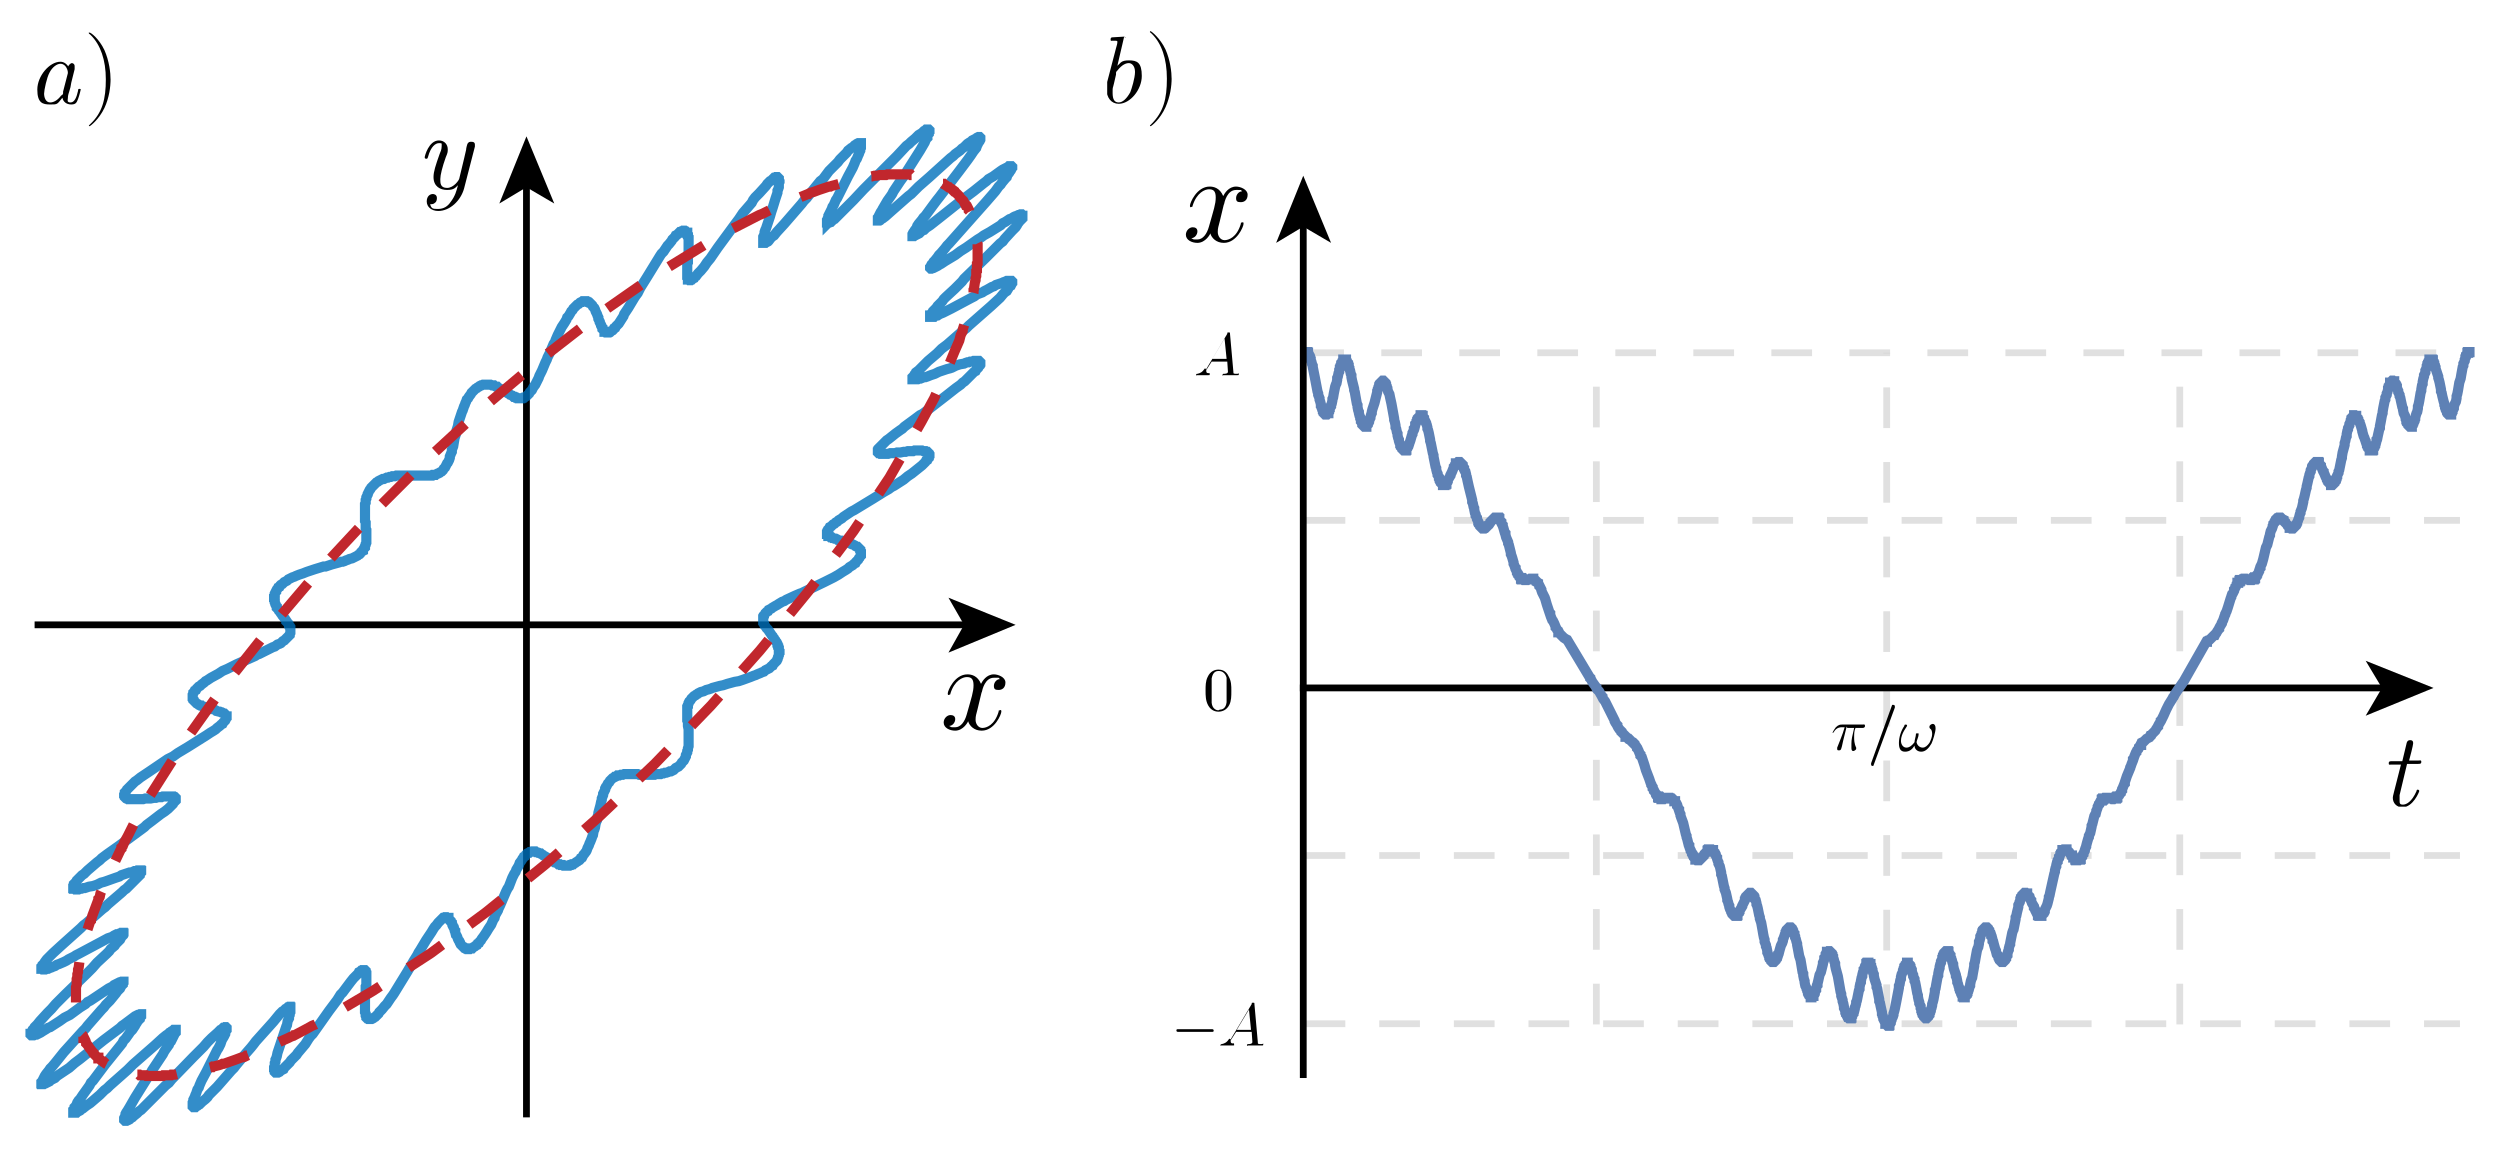 <?xml version="1.0" encoding="UTF-8"?>
<svg xmlns="http://www.w3.org/2000/svg" xmlns:xlink="http://www.w3.org/1999/xlink" version="1.1" viewBox="0 0 368.5 170.1">
  <defs>
    <style>
      .cls-1, .cls-2, .cls-3, .cls-4, .cls-5, .cls-6, .cls-7, .cls-8 {
        fill: none;
      }

      .cls-2 {
        stroke-dasharray: 6 5.5;
      }

      .cls-2, .cls-3 {
        opacity: .6;
        stroke: #ccc;
      }

      .cls-2, .cls-3, .cls-5 {
        stroke-miterlimit: 10;
      }

      .cls-3, .cls-6 {
        stroke-dasharray: 6 5;
      }

      .cls-4, .cls-5 {
        stroke: #000;
      }

      .cls-4, .cls-6, .cls-7, .cls-8 {
        stroke-miterlimit: 3.2;
      }

      .cls-4, .cls-7, .cls-8 {
        stroke-linecap: square;
      }

      .cls-5 {
        opacity: 0;
      }

      .cls-9 {
        clip-path: url(#clippath-10);
      }

      .cls-10 {
        clip-path: url(#clippath-1);
      }

      .cls-11 {
        clip-path: url(#clippath-3);
      }

      .cls-12 {
        clip-path: url(#clippath-4);
      }

      .cls-13 {
        clip-path: url(#clippath-2);
      }

      .cls-14 {
        clip-path: url(#clippath-7);
      }

      .cls-15 {
        clip-path: url(#clippath-9);
      }

      .cls-16 {
        clip-path: url(#clippath-8);
      }

      .cls-17 {
        clip-path: url(#clippath-5);
      }

      .cls-6 {
        stroke: #c1272d;
      }

      .cls-6, .cls-7, .cls-8 {
        stroke-width: 1.5px;
      }

      .cls-18 {
        fill: #fff;
      }

      .cls-7 {
        opacity: .8;
        stroke: #0071bc;
      }

      .cls-8 {
        stroke: #5e81b5;
      }

      .cls-19 {
        clip-path: url(#clippath);
      }
    </style>
    <clipPath id="clippath">
      <rect class="cls-1" x="139.1" y="99.3" width="10.3" height="9"/>
    </clipPath>
    <clipPath id="clippath-1">
      <rect class="cls-1" x="62.3" y="20.4" width="9" height="10.8"/>
    </clipPath>
    <clipPath id="clippath-2">
      <rect class="cls-1" x="352" y="108.6" width="5.3" height="10.3"/>
    </clipPath>
    <clipPath id="clippath-3">
      <rect class="cls-1" x="176.2" y="48.5" width="7" height="7"/>
    </clipPath>
    <clipPath id="clippath-4">
      <rect class="cls-1" x="172.7" y="147.4" width="14" height="7"/>
    </clipPath>
    <clipPath id="clippath-5">
      <rect class="cls-1" x="177.2" y="97.8" width="5" height="7.2"/>
    </clipPath>
    <clipPath id="clippath-7">
      <rect class="cls-1" x="270.1" y="103.7" width="16" height="9.9"/>
    </clipPath>
    <clipPath id="clippath-8">
      <rect class="cls-1" x="5" y="4.5" width="12.5" height="15.4"/>
    </clipPath>
    <clipPath id="clippath-9">
      <rect class="cls-1" x="163.2" y="4.4" width="9.5" height="15.6"/>
    </clipPath>
    <clipPath id="clippath-10">
      <rect class="cls-1" x="174.8" y="27.4" width="10.3" height="9"/>
    </clipPath>
  </defs>
  <!-- Generator: Adobe Illustrator 28.7.1, SVG Export Plug-In . SVG Version: 1.2.0 Build 142)  -->
  <g>
    <g id="Layer_1">
      <rect class="cls-18" x="-.2" width="368.7" height="170.1"/>
      <g>
        <line class="cls-4" x1="77.6" y1="164.2" x2="77.6" y2="27.1"/>
        <polygon points="77.6 20.1 81.7 30 77.6 27.6 73.6 30 77.6 20.1"/>
      </g>
      <g>
        <line class="cls-4" x1="5.6" y1="92.1" x2="142.7" y2="92.1"/>
        <polygon points="149.7 92.1 139.8 96.2 142.1 92.1 139.8 88.1 149.7 92.1"/>
      </g>
      <g class="cls-19">
        <path d="M144.7,102.1c.1-.5.5-2.2,1.8-2.2s.5,0,.9.2c-.5,0-.9.5-.9,1s.2.6.7.6,1-.3,1-1.1-1.1-1.2-1.7-1.2c-1.1,0-1.7,1-1.9,1.4-.5-1.2-1.4-1.4-2-1.4-1.9,0-2.9,2.4-2.9,2.8s.2.2.2.2c.1,0,.2,0,.2-.2.6-1.9,1.8-2.4,2.4-2.4s1,.2,1,1.2-.3,1.8-1,4.3c-.3,1.1-.9,1.9-1.7,1.9s-.5,0-.9-.2c.5,0,.9-.5.9-1s-.4-.6-.7-.6c-.5,0-1,.5-1,1.1,0,.8.9,1.2,1.7,1.2,1.2,0,1.9-1.3,1.9-1.4.2.7.9,1.4,2,1.4,1.9,0,2.9-2.4,2.9-2.8s-.2-.2-.2-.2c-.2,0-.2,0-.2.2-.6,2-1.8,2.4-2.4,2.4s-1-.6-1-1.2.1-.8.3-1.6l.6-2.5"/>
      </g>
      <g class="cls-10">
        <path d="M70,21.7c0-.2,0-.3,0-.4,0-.3-.2-.4-.5-.4s-.4,0-.6.3c0,0-.2.6-.2.9-.1.4-.2.9-.3,1.3l-.7,2.9c0,.2-.8,1.4-1.8,1.4s-1-.7-1-1.3.3-1.8.8-3.2c.3-.7.3-.8.3-1.2,0-.7-.5-1.3-1.3-1.3-1.5,0-2.1,2.3-2.1,2.5s.2.2.2.2c.2,0,.2,0,.3-.3.4-1.5,1.1-2,1.6-2s.4,0,.4.5-.2.8-.3,1.1c-.6,1.7-.9,2.6-.9,3.4,0,1.4,1,1.9,2,1.9s1.2-.3,1.6-.7c-.2.8-.4,1.6-1.1,2.5-.4.6-1,1-1.8,1s-1,0-1.2-.7c.3,0,.5,0,.7-.2.2-.1.3-.4.3-.7,0-.5-.4-.6-.6-.6-.4,0-.9.3-.9,1.1s.7,1.4,1.7,1.4c1.7,0,3.3-1.5,3.8-3.3l1.6-6.2"/>
      </g>
      <polyline class="cls-7" points="150.7 31.8 150.7 31.9 150.7 32 150.6 32.1 150.6 32.3 150.5 32.4 150.3 32.6 150 33 149.9 33.2 149.7 33.5 149.2 34 148.1 35.2 147.8 35.6 147.4 35.9 146.7 36.6 145.2 38.1 142.1 41.1 141.8 41.5 141.4 41.9 140.7 42.6 139.4 43.8 139.1 44.1 138.9 44.4 138.4 44.9 138.2 45.1 138 45.4 137.6 45.8 137.5 45.9 137.4 46.1 137.3 46.2 137.2 46.3 137.2 46.5 137.1 46.5 137.1 46.6 137.1 46.7 137.2 46.7 137.2 46.7 137.3 46.7 137.4 46.7 137.5 46.7 137.7 46.7 137.8 46.6 138 46.5 138.2 46.5 138.5 46.3 139 46.1 140.2 45.5 143.2 43.9 143.6 43.7 144 43.4 144.8 43.1 145.1 42.9 145.5 42.7 146.2 42.3 146.5 42.2 146.8 42 147.1 41.9 147.4 41.8 147.7 41.7 147.9 41.6 148.2 41.5 148.4 41.4 148.6 41.4 148.7 41.4 148.9 41.4 149 41.4 149.1 41.4 149.1 41.4 149.2 41.5 149.2 41.6 149.2 41.7 149.1 41.8 149.1 41.9 149 42.1 148.8 42.2 148.7 42.4 148.4 42.9 148.1 43.1 147.9 43.3 147.4 43.9 146.1 45.1 142.8 48 142.4 48.4 142 48.7 141.2 49.4 139.6 50.8 139.2 51.1 138.8 51.4 138.1 52.1 136.8 53.2 136.5 53.5 136.3 53.7 135.8 54.2 135.6 54.4 135.4 54.6 135 54.9 134.9 55.1 134.8 55.2 134.7 55.4 134.6 55.5 134.5 55.6 134.5 55.7 134.5 55.8 134.5 55.8 134.5 55.9 134.6 55.9 134.7 55.9 134.8 55.9 134.9 55.9 135 55.9 135.2 55.9 135.3 55.9 135.5 55.8 135.7 55.8 136.2 55.6 136.4 55.6 136.7 55.5 137.2 55.3 137.5 55.2 137.8 55.1 138.4 54.8 139.6 54.4 140 54.3 140.3 54.2 140.9 53.9 141.2 53.8 141.5 53.7 142.1 53.6 142.3 53.5 142.6 53.4 142.8 53.4 143 53.3 143.3 53.3 143.5 53.2 143.6 53.2 143.8 53.2 144 53.2 144.1 53.2 144.2 53.2 144.3 53.2 144.4 53.3 144.4 53.3 144.5 53.4 144.5 53.5 144.5 53.6 144.5 53.7 144.4 53.8 144.4 53.9 144.3 54 144.2 54.2 144.1 54.3 143.9 54.5 143.8 54.7 143.6 54.8 143.2 55.2 142.2 56.2 141.9 56.4 141.6 56.7 140.9 57.2 139.5 58.3 136.4 60.7 136 61 135.6 61.2 134.8 61.8 133.3 62.9 133 63.2 132.7 63.4 132 63.9 131 64.7 130.7 64.9 130.5 65.1 130.3 65.3 130.1 65.5 129.9 65.7 129.8 65.8 129.6 66 129.5 66.1 129.5 66.2 129.4 66.3 129.4 66.4 129.4 66.5 129.4 66.6 129.4 66.7 129.4 66.7 129.5 66.8 129.6 66.8 129.7 66.8 129.8 66.9 130 66.9 130.1 66.9 130.3 66.9 130.5 66.9 130.7 66.9 130.9 66.9 131.2 66.8 131.4 66.8 131.6 66.8 131.9 66.8 132.2 66.7 132.7 66.7 133.2 66.6 133.5 66.6 133.8 66.5 134 66.5 134.3 66.5 134.6 66.5 134.8 66.4 135 66.4 135.3 66.4 135.5 66.4 135.7 66.4 135.9 66.4 136.1 66.5 136.3 66.5 136.4 66.5 136.5 66.6 136.7 66.6 136.8 66.7 136.8 66.7 136.9 66.8 136.9 66.9 137 67 137 67.1 137 67.2 136.9 67.3 136.9 67.5 136.8 67.6 136.7 67.8 136.5 67.9 136.4 68.1 136.2 68.3 136.1 68.4 135.9 68.6 135.4 69 134.4 69.8 134.1 70 133.8 70.2 133.2 70.7 131.8 71.6 131.4 71.8 131 72.1 130.3 72.5 128.7 73.5 125.9 75.2 125.5 75.4 125.2 75.6 124.6 76 124.3 76.2 124.1 76.4 123.6 76.7 123.4 76.9 123.2 77 123 77.2 122.8 77.3 122.6 77.5 122.5 77.6 122.3 77.7 122.2 77.9 122.1 78 122.1 78.1 122 78.2 122 78.3 121.9 78.4 121.9 78.5 121.9 78.6 121.9 78.7 122 78.7 122 78.8 122.1 78.9 122.1 79 122.2 79 122.3 79.1 122.4 79.2 122.6 79.2 122.7 79.3 122.8 79.3 123 79.4 123.2 79.4 123.4 79.5 123.5 79.6 123.9 79.7 124.1 79.7 124.3 79.8 124.7 79.9 124.9 80 125.1 80 125.5 80.2 125.6 80.2 125.8 80.3 126 80.4 126.1 80.5 126.3 80.6 126.4 80.6 126.5 80.7 126.6 80.8 126.7 80.9 126.8 81 126.8 81.2 126.9 81.3 126.9 81.4 126.9 81.5 126.9 81.6 126.9 81.8 126.9 81.9 126.8 82 126.7 82.2 126.6 82.3 126.5 82.5 126.4 82.6 126.2 82.8 126.1 83 125.9 83.1 125.7 83.3 125.2 83.6 125 83.8 124.7 84 124.2 84.3 123.9 84.5 123.6 84.7 122.9 85.1 121.5 85.8 118.6 87.2 118.2 87.4 117.9 87.5 117.2 87.8 115.9 88.4 115.6 88.6 115.3 88.7 114.8 89 114.5 89.2 114.3 89.3 113.8 89.6 113.7 89.7 113.5 89.8 113.3 89.9 113.2 90.1 113 90.2 112.9 90.3 112.8 90.4 112.7 90.6 112.6 90.7 112.6 90.8 112.5 90.9 112.5 91.1 112.5 91.2 112.5 91.3 112.5 91.4 112.5 91.5 112.5 91.7 112.5 91.8 112.6 91.9 112.6 92 112.7 92.2 112.8 92.3 113 92.6 113.1 92.7 113.2 92.8 113.4 93.1 113.8 93.7 113.9 93.8 114 94 114.1 94.1 114.2 94.3 114.3 94.4 114.4 94.6 114.5 94.7 114.6 94.9 114.6 95.1 114.7 95.2 114.7 95.4 114.8 95.5 114.8 95.7 114.8 95.9 114.9 96 114.9 96.2 114.8 96.3 114.8 96.5 114.8 96.6 114.7 96.8 114.7 96.9 114.6 97.1 114.6 97.2 114.5 97.4 114.4 97.5 114.3 97.6 114.1 97.8 114 97.9 113.9 98.1 113.7 98.2 113.4 98.5 113.2 98.6 113 98.7 112.8 98.8 112.6 99 112.3 99.1 112.1 99.2 111.6 99.4 111.4 99.5 111.1 99.6 110.6 99.8 109.5 100.2 109.2 100.3 108.9 100.4 108.3 100.5 107.2 100.8 106.9 100.9 106.6 101 106.1 101.1 105 101.4 104.8 101.5 104.5 101.6 104.1 101.7 103.9 101.8 103.7 101.9 103.3 102 103.1 102.1 102.9 102.2 102.8 102.3 102.6 102.4 102.5 102.5 102.3 102.6 102.2 102.7 102.1 102.8 102 102.9 101.9 103 101.8 103.2 101.7 103.3 101.6 103.4 101.5 103.6 101.5 103.7 101.4 103.9 101.4 104.1 101.3 104.2 101.3 104.4 101.3 104.6 101.3 104.8 101.3 104.9 101.3 105.1 101.3 105.3 101.3 105.5 101.3 105.7 101.3 105.9 101.3 106.2 101.4 106.4 101.4 106.6 101.4 107 101.5 107.5 101.5 107.7 101.5 108 101.5 108.2 101.5 108.4 101.5 108.7 101.5 108.9 101.5 109.1 101.5 109.4 101.5 109.6 101.5 109.8 101.5 110 101.4 110.3 101.4 110.5 101.3 110.7 101.3 110.9 101.2 111.1 101.1 111.3 101.1 111.5 101 111.7 100.9 111.9 100.8 112.1 100.7 112.2 100.5 112.4 100.4 112.6 100.3 112.7 100.1 112.9 100 113 99.8 113.1 99.6 113.2 99.4 113.4 99.3 113.5 99.1 113.6 98.9 113.7 98.7 113.7 98.5 113.8 98.2 113.9 98 113.9 97.8 114 97.6 114 97.4 114.1 97.1 114.1 96.9 114.1 96.7 114.1 96.5 114.2 96.2 114.2 96 114.2 95.8 114.2 95.6 114.2 95.3 114.2 95.1 114.2 94.9 114.2 94.7 114.2 94.4 114.2 94.2 114.2 94 114.1 93.8 114.1 93.6 114.1 93.4 114.1 93.2 114.1 92.9 114.1 92.7 114.1 92.6 114.1 92.4 114.1 92.2 114.1 92 114.1 91.8 114.2 91.6 114.2 91.5 114.2 91.3 114.3 91.2 114.3 91 114.3 90.9 114.4 90.7 114.5 90.6 114.5 90.5 114.6 90.3 114.7 90.2 114.8 90.1 114.9 90 115 89.9 115.1 89.8 115.3 89.7 115.4 89.6 115.5 89.5 115.7 89.4 115.9 89.3 116 89.2 116.2 89.2 116.4 89.1 116.6 89 116.8 88.9 117 88.9 117.2 88.7 117.7 88.7 117.9 88.6 118.2 88.5 118.7 88.2 119.8 88.2 120 88.1 120.3 88 120.9 87.9 121.1 87.8 121.4 87.7 122 87.6 122.3 87.5 122.5 87.4 123.1 87.3 123.3 87.2 123.6 87 124.1 86.9 124.3 86.8 124.6 86.7 124.8 86.6 125 86.5 125.3 86.4 125.5 86.1 125.9 86 126 85.9 126.2 85.8 126.4 85.6 126.5 85.5 126.7 85.4 126.8 85.2 126.9 85.1 127 84.9 127.1 84.8 127.2 84.6 127.3 84.5 127.4 84.3 127.4 84.2 127.5 84 127.5 83.9 127.6 83.7 127.6 83.6 127.6 83.4 127.6 83.3 127.6 83.1 127.6 83 127.5 82.8 127.5 82.6 127.5 82.5 127.4 82.3 127.4 82.2 127.3 82 127.2 81.9 127.1 81.7 127.1 81.4 126.9 81.3 126.8 81.1 126.7 80.8 126.5 80.3 126.2 80.1 126.1 80 126 79.8 125.9 79.7 125.8 79.6 125.8 79.4 125.7 79.3 125.7 79.1 125.6 79 125.6 78.9 125.5 78.7 125.5 78.6 125.5 78.5 125.5 78.4 125.5 78.2 125.6 78.1 125.6 78 125.7 77.9 125.7 77.7 125.8 77.6 125.9 77.5 126 77.4 126.2 77.2 126.3 77.1 126.5 77 126.6 76.9 126.8 76.6 127.2 76.5 127.5 76.4 127.7 76.1 128.2 76 128.5 75.8 128.8 75.5 129.4 75 130.7 74.8 131 74.6 131.4 74.3 132.1 73.7 133.5 73.5 133.9 73.4 134.2 73 134.9 72.9 135.3 72.7 135.6 72.4 136.3 72.2 136.6 72 136.9 71.7 137.4 71.5 137.7 71.3 138 71 138.4 70.9 138.6 70.7 138.8 70.6 139 70.4 139.1 70.3 139.3 70.1 139.4 70 139.5 69.8 139.6 69.7 139.7 69.6 139.8 69.4 139.8 69.3 139.8 69.2 139.9 69.1 139.9 68.9 139.9 68.8 139.9 68.7 139.8 68.6 139.8 68.5 139.7 68.4 139.7 68.3 139.6 68.2 139.5 68.1 139.4 68 139.3 67.9 139.2 67.8 139 67.8 138.9 67.7 138.7 67.6 138.6 67.5 138.4 67.4 138.1 67.3 137.9 67.2 137.8 67.1 137.4 67.1 137.2 67 137.1 66.9 136.7 66.8 136.6 66.7 136.4 66.7 136.3 66.6 136.1 66.6 136 66.5 135.9 66.4 135.8 66.4 135.7 66.3 135.6 66.2 135.5 66.1 135.4 66.1 135.3 66 135.3 65.9 135.3 65.8 135.2 65.7 135.2 65.6 135.2 65.5 135.3 65.4 135.3 65.3 135.3 65.2 135.4 65.1 135.5 65 135.6 64.9 135.7 64.7 135.9 64.6 136 64.3 136.4 64.1 136.6 63.9 136.9 63.6 137.4 63.4 137.7 63.2 138 62.8 138.6 61.9 140.1 61.7 140.4 61.5 140.8 61 141.6 60 143.3 58.1 146.4 57.9 146.7 57.6 147.1 57.2 147.7 57 148 56.7 148.3 56.3 148.8 56.1 149 55.9 149.2 55.8 149.4 55.6 149.6 55.4 149.8 55.3 149.9 55.1 150 55 150.1 54.8 150.2 54.7 150.2 54.6 150.2 54.5 150.2 54.4 150.2 54.3 150.2 54.2 150.1 54.1 150.1 54 150 54 149.9 53.9 149.7 53.9 149.6 53.9 149.4 53.8 149.2 53.8 149.1 53.8 148.9 53.8 148.6 53.8 148.4 53.8 148.2 53.8 148 53.8 147.7 53.8 147.5 53.8 147.2 53.8 147 53.8 146.7 53.9 146.4 53.9 145.9 53.9 145.7 53.9 145.4 54 145.2 54 144.9 54 144.7 54 144.5 54 144.3 54 144.1 54 143.9 54 143.7 54 143.6 54 143.4 53.9 143.3 53.9 143.2 53.9 143.1 53.8 143 53.8 143 53.7 143 53.6 143 53.5 143 53.4 143 53.3 143.1 53.2 143.1 53.1 143.2 52.9 143.3 52.8 143.5 52.5 143.8 52.3 144 52.1 144.2 51.7 144.7 50.8 145.9 50.5 146.3 50.2 146.6 49.7 147.4 48.5 149 46.1 152.4 45.8 152.7 45.5 153.1 45 153.9 43.9 155.2 43.7 155.5 43.4 155.8 42.9 156.3 42.7 156.6 42.5 156.8 42.1 157.2 41.9 157.4 41.8 157.6 41.6 157.7 41.4 157.8 41.3 157.9 41.2 158 41 158.1 40.9 158.1 40.8 158.1 40.7 158.1 40.7 158.1 40.6 158.1 40.5 158 40.5 157.9 40.5 157.8 40.4 157.7 40.4 157.6 40.4 157.4 40.4 157.3 40.5 157.1 40.5 156.9 40.5 156.7 40.6 156.5 40.6 156.2 40.7 156 40.8 155.7 40.9 155.2 41.3 154 41.4 153.7 41.5 153.4 41.7 152.8 42.1 151.6 42.2 151.3 42.3 151.1 42.4 150.5 42.5 150.3 42.6 150.1 42.6 149.8 42.7 149.6 42.7 149.4 42.8 149.2 42.8 149.1 42.8 148.9 42.8 148.8 42.8 148.7 42.8 148.6 42.8 148.5 42.7 148.5 42.7 148.4 42.6 148.4 42.5 148.5 42.4 148.5 42.3 148.6 42.1 148.7 42 148.8 41.8 149 41.6 149.1 41.2 149.5 40.3 150.6 37.7 153.5 37.4 153.9 37 154.4 36.3 155.2 34.8 157 34.5 157.4 34.1 157.8 33.4 158.6 32 160.2 31.7 160.5 31.4 160.8 30.8 161.4 30.6 161.7 30.3 162 29.8 162.4 29.6 162.6 29.4 162.8 29.2 162.9 29.1 163 28.9 163.1 28.8 163.2 28.7 163.2 28.6 163.2 28.5 163.2 28.5 163.2 28.4 163.1 28.4 163 28.4 162.9 28.4 162.8 28.4 162.7 28.4 162.5 28.5 162.3 28.5 162.1 28.6 161.9 28.7 161.7 28.8 161.4 28.9 161.2 29.1 160.6 29.3 160.3 29.4 160 29.7 159.3 30.4 158 31.8 155.2 32 154.8 32.2 154.5 32.5 153.9 32.6 153.6 32.7 153.3 33 152.8 33.1 152.6 33.2 152.4 33.2 152.2 33.3 152 33.3 151.9 33.4 151.8 33.4 151.6 33.4 151.6 33.4 151.5 33.3 151.4 33.3 151.4 33.2 151.4 33.2 151.4 33.1 151.5 32.9 151.5 32.8 151.6 32.7 151.7 32.5 151.8 32.1 152.2 31.2 153 30.9 153.3 30.6 153.6 30 154.3 28.5 155.8 25.3 159.1 24.9 159.6 24.4 160 23.6 160.8 22.1 162.3 21.8 162.6 21.4 163 20.8 163.6 20.5 163.8 20.2 164.1 19.7 164.5 19.5 164.7 19.3 164.8 19.1 165 18.9 165.1 18.7 165.1 18.6 165.2 18.5 165.2 18.4 165.2 18.4 165.2 18.3 165.1 18.3 165 18.3 164.9 18.3 164.8 18.4 164.6 18.5 164.4 18.5 164.2 18.6 164 18.8 163.7 19.1 163.2 19.9 161.8 21.9 158.6 22.2 158.2 22.4 157.8 23 156.9 24 155.4 24.2 155 24.4 154.7 24.9 154 25 153.7 25.2 153.5 25.5 152.9 25.6 152.7 25.7 152.5 25.8 152.3 25.9 152.2 25.9 152.1 25.9 151.9 25.9 151.9 25.9 151.8 25.9 151.8 25.8 151.8 25.7 151.8 25.6 151.8 25.5 151.9 25.3 152 25.2 152.1 25 152.2 24.8 152.4 24.5 152.6 24 153 22.8 154.1 19.6 156.9 19.2 157.3 18.8 157.7 17.9 158.5 16.2 160 15.8 160.4 15.4 160.7 14.7 161.4 13.3 162.6 13 162.8 12.7 163 12.2 163.4 12 163.5 11.8 163.7 11.6 163.8 11.4 163.9 11.3 164 11.1 164 11 164 10.9 164 10.9 164 10.8 164 10.8 163.9 10.8 163.9 10.8 163.8 10.8 163.6 10.9 163.5 11 163.3 11 163.2 11.2 163 11.4 162.5 11.6 162.2 11.8 162 12.2 161.4 13.2 160 13.4 159.6 13.7 159.3 14.3 158.5 15.5 156.9 18 153.8 18.2 153.4 18.5 153.1 19 152.4 19.2 152.1 19.5 151.8 19.9 151.2 20 151 20.2 150.7 20.3 150.5 20.5 150.3 20.6 150.2 20.6 150 20.7 149.9 20.8 149.8 20.8 149.6 20.8 149.6 20.8 149.5 20.7 149.5 20.7 149.5 20.6 149.5 20.4 149.6 20.3 149.6 20.1 149.7 19.9 149.8 19.5 150.1 18.3 151 18 151.2 17.7 151.5 16.9 152.1 15.3 153.3 11.8 156.1 11.4 156.4 11 156.7 10.2 157.4 8.7 158.4 8.4 158.6 8.1 158.9 7.5 159.2 7.3 159.4 7.1 159.5 6.9 159.6 6.7 159.7 6.5 159.7 6.4 159.8 6.3 159.8 6.2 159.8 6.2 159.7 6.1 159.7 6.1 159.6 6.1 159.5 6.2 159.4 6.3 159.2 6.4 159 6.5 158.8 6.6 158.6 6.8 158.3 7.2 157.8 7.4 157.5 7.7 157.2 8.2 156.6 9.4 155.1 12.2 152 12.6 151.6 12.9 151.2 13.6 150.4 15 148.8 15.3 148.5 15.6 148.1 16.2 147.5 17.1 146.4 17.3 146.1 17.5 145.9 17.7 145.7 17.8 145.5 17.9 145.3 18 145.2 18.1 145.1 18.1 144.9 18.2 144.8 18.2 144.8 18.2 144.7 18.1 144.7 18.1 144.7 18 144.7 17.9 144.7 17.7 144.8 17.6 144.8 17.4 144.9 17 145.1 16.8 145.2 16.6 145.4 16 145.7 13.3 147.5 12.9 147.7 12.6 148 11.8 148.5 10.3 149.6 9.9 149.8 9.5 150 8.8 150.5 7.4 151.4 7.1 151.5 6.8 151.7 6.3 152 6 152.2 5.8 152.3 5.6 152.4 5.4 152.5 5.2 152.5 5 152.6 4.9 152.6 4.8 152.6 4.7 152.6 4.6 152.6 4.6 152.6 4.5 152.5 4.5 152.4 4.6 152.4 4.6 152.2 4.7 152.1 4.7 152 4.8 151.8 5 151.6 5.1 151.4 5.3 151.2 5.5 151 5.9 150.5 7 149.3 7.3 149 7.6 148.7 8.2 148 9.7 146.5 12.8 143.5 13.2 143.1 13.6 142.7 14.3 141.9 15.7 140.6 16.1 140.2 16.3 139.9 16.9 139.4 17.1 139.1 17.3 138.9 17.7 138.5 17.8 138.3 17.9 138.1 18 138 18.1 137.9 18.1 137.8 18.2 137.7 18.2 137.6 18.1 137.6 18.1 137.5 18 137.5 17.9 137.5 17.8 137.6 17.6 137.6 17.4 137.7 17.2 137.7 17 137.8 16.8 137.9 16.5 138.1 15.9 138.3 14.6 139 11.6 140.6 11.2 140.8 10.9 141 10.1 141.4 9.8 141.6 9.4 141.8 8.7 142.1 8.4 142.2 8.1 142.4 7.8 142.5 7.6 142.6 7.3 142.7 7.1 142.8 6.9 142.8 6.7 142.9 6.6 142.9 6.5 142.9 6.3 142.9 6.3 142.9 6.2 142.8 6.1 142.8 6.1 142.7 6.1 142.6 6.1 142.5 6.2 142.4 6.3 142.3 6.3 142.2 6.5 142 6.6 141.8 6.9 141.4 7.1 141.2 7.3 141 7.8 140.5 9 139.4 11.9 136.8 12.3 136.4 12.7 136.1 13.5 135.4 15.1 134 15.5 133.7 15.9 133.3 16.6 132.7 18 131.5 18.3 131.2 18.6 131 19.1 130.5 19.4 130.2 19.6 130 20 129.6 20.2 129.4 20.3 129.3 20.5 129.1 20.6 129 20.6 128.9 20.7 128.7 20.8 128.6 20.8 128.6 20.8 128.5 20.8 128.4 20.7 128.4 20.7 128.3 20.6 128.3 20.4 128.3 20.3 128.3 20.2 128.4 20 128.4 19.8 128.4 19.6 128.5 19.3 128.6 19.1 128.6 18.8 128.7 18.2 128.9 17.9 129 17.6 129.2 17 129.4 15.6 129.9 15.3 130 14.9 130.1 14.3 130.4 14 130.5 13.7 130.6 13.1 130.7 12.8 130.8 12.5 130.9 12.3 130.9 12 131 11.8 131 11.6 131.1 11.4 131.1 11.3 131.1 11.1 131.1 11 131 10.9 131 10.9 130.9 10.8 130.9 10.8 130.8 10.8 130.7 10.8 130.6 10.9 130.5 10.9 130.3 11 130.2 11.2 130 11.3 129.8 11.5 129.6 11.9 129.2 12.1 129 12.4 128.8 12.9 128.3 14.3 127.1 14.7 126.8 15 126.5 15.8 125.9 17.5 124.7 20.9 122.2 21.3 121.9 21.6 121.6 22.4 121 23.7 120 24 119.8 24.3 119.6 24.8 119.2 25 119 25.2 118.8 25.5 118.5 25.6 118.3 25.7 118.2 25.8 118.1 25.9 118 25.9 117.9 25.9 117.8 25.9 117.7 25.9 117.6 25.9 117.6 25.8 117.5 25.7 117.5 25.6 117.4 25.5 117.4 25.4 117.4 25.2 117.4 25.1 117.4 24.9 117.4 24.7 117.4 24.5 117.4 24.2 117.4 24 117.4 23.8 117.5 23.3 117.5 23 117.6 22.7 117.6 22.2 117.7 21.9 117.7 21.7 117.7 21.4 117.7 21.1 117.8 20.9 117.8 20.7 117.8 20.4 117.8 20.2 117.8 20 117.8 19.8 117.8 19.6 117.8 19.4 117.8 19.2 117.8 19.1 117.8 18.9 117.8 18.8 117.7 18.7 117.7 18.6 117.6 18.5 117.6 18.4 117.5 18.4 117.4 18.3 117.3 18.3 117.3 18.3 117.2 18.3 117.1 18.4 116.9 18.4 116.8 18.5 116.7 18.6 116.6 18.7 116.4 18.8 116.3 19 116.1 19.1 116 19.3 115.8 19.7 115.4 19.9 115.2 20.2 115 20.7 114.6 21.9 113.8 24.7 111.9 25.1 111.7 25.5 111.5 26.2 111 27.7 110.1 30.4 108.4 30.7 108.2 31 108 31.5 107.7 31.8 107.5 32 107.3 32.4 107 32.6 106.8 32.8 106.7 32.9 106.5 33 106.4 33.1 106.3 33.2 106.2 33.3 106 33.3 105.9 33.4 105.8 33.4 105.7 33.4 105.6 33.3 105.6 33.3 105.5 33.3 105.4 33.2 105.3 33.1 105.2 33 105.2 32.9 105.1 32.7 105 32.6 105 32.4 104.9 32.3 104.9 31.9 104.8 31.8 104.7 31.6 104.6 31.2 104.5 31 104.5 30.8 104.4 30.4 104.3 30.2 104.2 30 104.2 29.8 104.1 29.7 104 29.5 104 29.3 103.9 29.2 103.8 29 103.7 28.9 103.6 28.8 103.5 28.7 103.4 28.6 103.3 28.5 103.2 28.5 103.1 28.4 103 28.4 102.9 28.4 102.8 28.4 102.6 28.4 102.5 28.4 102.4 28.5 102.2 28.5 102.1 28.6 102 28.7 101.8 28.9 101.7 29 101.5 29.1 101.4 29.3 101.2 29.5 101.1 29.7 100.9 30.1 100.6 30.3 100.4 30.5 100.3 31.1 99.9 32.2 99.3 32.5 99.1 32.8 98.9 33.5 98.6 34.9 97.9 37.6 96.7 37.9 96.5 38.2 96.4 38.8 96.1 40 95.5 40.2 95.4 40.5 95.3 40.9 95 41.2 94.9 41.4 94.8 41.7 94.5 41.9 94.4 42 94.3 42.2 94.1 42.3 94 42.4 93.9 42.5 93.8 42.6 93.7 42.7 93.6 42.7 93.5 42.8 93.3 42.8 93.2 42.8 93.1 42.8 93 42.8 92.9 42.8 92.8 42.8 92.6 42.8 92.5 42.7 92.4 42.7 92.3 42.6 92.2 42.6 92.1 42.5 91.9 42.3 91.7 42.2 91.6 42.2 91.5 42 91.2 41.6 90.7 41.5 90.5 41.4 90.4 41.2 90.1 41.1 90 41 89.8 40.8 89.6 40.8 89.4 40.7 89.3 40.6 89.1 40.6 89 40.5 88.8 40.5 88.7 40.5 88.5 40.4 88.4 40.4 88.2 40.4 88.1 40.4 87.9 40.5 87.8 40.5 87.6 40.5 87.5 40.6 87.3 40.7 87.2 40.7 87.1 40.8 86.9 40.9 86.8 41 86.6 41.2 86.5 41.3 86.3 41.4 86.2 41.6 86.1 41.7 86 41.9 85.8 42.1 85.7 42.3 85.6 42.5 85.4 42.7 85.3 43.1 85.1 43.4 85 43.6 84.9 44.1 84.7 44.4 84.6 44.7 84.5 45.2 84.3 45.5 84.2 45.8 84.1 46.4 83.9 47.7 83.5 48 83.5 48.3 83.4 48.9 83.2 50 82.9 50.3 82.8 50.5 82.8 50.8 82.7 51 82.6 51.3 82.5 51.5 82.4 51.9 82.3 52.1 82.2 52.3 82.1 52.5 82 52.7 81.9 52.8 81.8 53 81.7 53.1 81.6 53.2 81.4 53.3 81.3 53.5 81.2 53.5 81.1 53.6 80.9 53.7 80.8 53.8 80.7 53.8 80.5 53.9 80.3 53.9 80.2 54 80 54 79.8 54 79.7 54 79.5 54 79.3 54 79.1 54 78.9 54 78.7 54 78.5 54 78.3 54 78.1 53.9 77.9 53.9 77.7 53.9 77.2 53.9 77 53.8 76.8 53.8 76.5 53.8 76.3 53.8 76.1 53.8 75.8 53.8 75.6 53.8 75.4 53.8 75.2 53.8 75 53.8 74.7 53.8 74.5 53.8 74.3 53.9 74.1 53.9 73.9 53.9 73.7 54 73.5 54 73.3 54.1 73.1 54.2 72.9 54.2 72.8 54.3 72.6 54.4 72.4 54.5 72.2 54.6 72.1 54.7 71.9 54.8 71.8 55 71.6 55.1 71.5 55.2 71.4 55.4 71.2 55.5 71.1 55.7 71 55.8 70.9 56 70.8 56.2 70.7 56.4 70.6 56.6 70.6 56.8 70.5 57 70.4 57.2 70.4 57.4 70.3 57.6 70.3 57.8 70.2 58 70.2 58.2 70.2 58.4 70.1 58.7 70.1 58.9 70.1 59.1 70.1 59.3 70.1 59.6 70.1 59.8 70.1 60 70.1 60.2 70.1 60.5 70.1 60.7 70.1 60.9 70.1 61.1 70.1 61.3 70.1 61.5 70.1 61.8 70.1 62 70.1 62.2 70.1 62.4 70.1 62.6 70.1 62.8 70.1 62.9 70.1 63.1 70.1 63.3 70.1 63.5 70.1 63.7 70.1 63.8 70 64 70 64.2 70 64.3 69.9 64.5 69.8 64.6 69.8 64.8 69.7 64.9 69.6 65.1 69.5 65.2 69.4 65.3 69.3 65.4 69.1 65.5 69 65.6 68.9 65.7 68.7 65.8 68.5 65.9 68.3 66 68.2 66.1 68 66.2 67.8 66.3 67.5 66.3 67.3 66.5 66.8 66.6 66.6 66.6 66.3 66.8 65.8 67 64.6 67.1 64.3 67.2 64 67.3 63.4 67.4 63.1 67.5 62.8 67.6 62.2 67.7 61.9 67.8 61.6 68 61 68.1 60.7 68.2 60.5 68.4 59.9 68.5 59.7 68.6 59.4 68.7 59.2 68.8 58.9 69 58.7 69.1 58.5 69.4 58.1 69.5 57.9 69.7 57.7 69.8 57.6 70 57.4 70.1 57.3 70.3 57.2 70.4 57.1 70.6 57 70.7 56.9 70.9 56.8 71 56.8 71.2 56.7 71.3 56.7 71.5 56.7 71.7 56.7 71.8 56.7 72 56.7 72.1 56.7 72.3 56.7 72.5 56.8 72.6 56.8 72.8 56.8 72.9 56.9 73.1 57 73.3 57 73.4 57.1 73.7 57.3 73.9 57.4 74 57.4 74.3 57.6 74.5 57.7 74.6 57.8 74.9 58 75.1 58.1 75.2 58.2 75.5 58.3 75.6 58.4 75.7 58.5 75.9 58.5 76 58.6 76.1 58.6 76.2 58.7 76.4 58.7 76.5 58.7 76.6 58.7 76.7 58.7 76.9 58.7 77 58.7 77.1 58.7 77.2 58.6 77.3 58.6 77.4 58.5 77.6 58.4 77.7 58.3 77.8 58.2 77.9 58.1 78 58 78.1 57.8 78.4 57.5 78.5 57.3 78.6 57.1 78.9 56.7 79.4 55.7 79.5 55.4 79.6 55.2 79.9 54.6 80.4 53.4 80.6 53 80.7 52.7 81 52.1 81.6 50.7 81.8 50.4 81.9 50.1 82.2 49.4 82.8 48.2 83 47.9 83.2 47.6 83.5 47.1 83.6 46.8 83.8 46.6 84.1 46.1 84.2 45.9 84.4 45.7 84.5 45.5 84.7 45.3 84.8 45.2 85 45 85.1 44.9 85.3 44.8 85.4 44.7 85.5 44.6 85.7 44.5 85.8 44.5 85.9 44.4 86.1 44.4 86.2 44.4 86.3 44.4 86.4 44.4 86.5 44.4 86.6 44.5 86.7 44.5 86.8 44.6 86.9 44.6 87 44.7 87.1 44.8 87.2 44.9 87.3 45 87.4 45.2 87.5 45.3 87.6 45.4 87.7 45.6 87.8 45.9 87.9 46.1 88 46.3 88.1 46.6 88.2 46.8 88.2 47 88.4 47.4 88.4 47.5 88.5 47.7 88.6 47.9 88.6 48 88.7 48.2 88.8 48.3 88.8 48.5 88.9 48.6 89 48.7 89.1 48.8 89.1 48.9 89.2 48.9 89.3 49 89.4 49 89.5 49 89.6 49 89.7 49 89.8 49 89.9 48.9 90 48.9 90.1 48.8 90.3 48.7 90.4 48.6 90.5 48.4 90.7 48.3 90.8 48.1 91.2 47.7 91.9 46.6 92 46.3 92.2 46 92.6 45.4 93.5 43.9 93.7 43.6 94 43.2 94.4 42.4 95.4 40.8 97.3 37.7 97.5 37.4 97.8 37.1 98.2 36.5 98.4 36.2 98.6 36 99 35.5 99.1 35.3 99.3 35.1 99.5 34.9 99.6 34.7 99.8 34.6 100 34.4 100.1 34.3 100.2 34.2 100.4 34.2 100.5 34.1 100.6 34.1 100.7 34 100.8 34 100.9 34 101 34.1 101.1 34.1 101.2 34.2 101.2 34.3 101.3 34.3 101.3 34.5 101.4 34.6 101.4 34.7 101.4 34.9 101.5 35 101.5 35.2 101.5 35.4 101.5 35.6 101.5 35.8 101.5 36 101.5 36.3 101.5 36.5 101.5 36.7 101.5 37 101.5 37.2 101.5 37.4 101.4 37.7 101.4 38.2 101.4 38.7 101.3 38.9 101.3 39.1 101.3 39.3 101.3 39.6 101.3 39.8 101.3 40 101.3 40.1 101.3 40.3 101.3 40.5 101.3 40.6 101.3 40.8 101.3 40.9 101.4 41 101.4 41.1 101.4 41.2 101.5 41.2 101.6 41.3 101.6 41.3 101.7 41.3 101.8 41.3 101.9 41.2 102 41.2 102.1 41.1 102.3 41 102.4 40.8 102.6 40.7 102.9 40.3 103.1 40.1 103.3 39.9 103.8 39.3 104 39 104.2 38.7 104.7 38.1 105.8 36.5 108.3 33.1 108.6 32.7 108.9 32.3 109.5 31.4 110.8 29.9 111 29.5 111.3 29.1 111.9 28.5 112.9 27.4 113.1 27.1 113.3 26.9 113.5 26.7 113.7 26.6 113.8 26.5 114 26.3 114.1 26.2 114.3 26.2 114.4 26.1 114.5 26.1 114.6 26.1 114.7 26.2 114.7 26.2 114.8 26.3 114.8 26.4 114.8 26.5 114.9 26.7 114.9 26.8 114.8 27 114.8 27.2 114.8 27.4 114.8 27.6 114.7 27.9 114.6 28.1 114.6 28.4 114.5 28.7 114.3 29.3 113.9 30.6 113.8 30.9 113.7 31.2 113.5 31.9 113.1 33.1 113 33.4 112.9 33.7 112.8 33.9 112.7 34.2 112.7 34.4 112.6 34.7 112.5 34.9 112.5 35.1 112.5 35.2 112.5 35.4 112.5 35.5 112.5 35.6 112.5 35.7 112.5 35.8 112.6 35.8 112.6 35.8 112.7 35.8 112.8 35.8 112.9 35.7 113 35.7 113.2 35.6 113.3 35.5 113.6 35.1 113.8 34.9 114.1 34.7 114.5 34.2 115.6 33 118.2 30 118.5 29.6 118.9 29.2 119.6 28.3 120.9 26.7 121.3 26.4 121.6 26 122.2 25.2 123.5 23.9 123.8 23.5 124 23.3 124.6 22.7 124.8 22.5 125 22.2 125.5 21.8 125.7 21.7 125.9 21.5 126 21.4 126.2 21.3 126.3 21.2 126.5 21.1 126.6 21.1 126.7 21.1 126.7 21.1 126.8 21.1 126.9 21.1 126.9 21.2 126.9 21.3 126.9 21.4 126.9 21.5 126.9 21.7 126.9 21.8 126.8 22 126.8 22.2 126.7 22.4 126.6 22.7 126.5 22.9 126.3 23.4 126.1 23.7 126 24 125.7 24.7 125 26 123.6 28.8 123.4 29.2 123.2 29.5 122.9 30.2 122.7 30.5 122.6 30.8 122.3 31.4 122.2 31.6 122.1 31.8 122.1 32 122 32.2 122 32.4 121.9 32.5 121.9 32.6 121.9 32.7 121.9 32.8 122 32.8 122 32.9 122.1 32.8 122.2 32.8 122.3 32.7 122.5 32.7 122.6 32.6 122.8 32.4 123 32.3 123.4 31.9 124.5 30.8 124.8 30.5 125.1 30.2 125.8 29.5 127.3 27.9 130.6 24.6 131 24.2 131.4 23.8 132.2 23 133.6 21.5 134 21.2 134.3 20.9 134.9 20.4 135.2 20.1 135.4 19.9 135.9 19.6 136.1 19.4 136.2 19.3 136.4 19.2 136.5 19.1 136.6 19.1 136.7 19.1 136.8 19.1 136.9 19.1 136.9 19.1 137 19.2 137 19.3 137 19.4 136.9 19.5 136.9 19.7 136.8 19.8 136.7 20 136.7 20.3 136.5 20.5 136.3 21 135.6 22.2 133.7 25.2 133.5 25.6 132.7 26.7 131.7 28.2 131.5 28.6 131.3 28.9 130.8 29.6 130.1 30.8 130 31 129.8 31.3 129.7 31.5 129.6 31.7 129.5 31.9 129.5 32 129.4 32.1 129.4 32.3 129.4 32.3 129.4 32.4 129.4 32.5 129.4 32.5 129.5 32.5 129.6 32.5 129.7 32.4 129.8 32.4 129.9 32.3 130.1 32.2 130.5 31.9 131.4 31.1 133.9 28.9 134.3 28.6 134.7 28.2 135.4 27.5 137 26.1 140.1 23.3 140.5 23 140.8 22.7 141.5 22.2 141.8 21.9 142.1 21.7 142.6 21.2 142.9 21 143.1 20.9 143.3 20.7 143.5 20.6 143.7 20.5 143.9 20.4 144 20.3 144.2 20.2 144.3 20.2 144.4 20.2 144.4 20.2 144.5 20.3 144.5 20.3 144.5 20.4 144.5 20.5 144.5 20.6 144.4 20.8 144.3 20.9 144.2 21.1 144.1 21.3 144 21.5 143.9 21.8 143.5 22.3 143.3 22.6 143.1 22.9 142.6 23.6 141.4 25.2 138.8 28.6 138.5 29 138.1 29.5 137.5 30.3 136.4 31.8 136.1 32.1 135.9 32.4 135.4 33 135.2 33.3 135.1 33.6 134.8 34 134.7 34.2 134.6 34.3 134.5 34.5 134.5 34.6 134.5 34.7 134.5 34.7 134.5 34.8 134.6 34.8 134.7 34.8 134.8 34.7 134.9 34.7 135.1 34.6 135.3 34.5 135.5 34.4 135.9 34 136.2 33.9 136.5 33.6 137.1 33.2 138.5 32.1 141.9 29.4 142.3 29.1 142.7 28.8 143.5 28.2 145 27 145.4 26.7 145.7 26.4 146.4 26 147.5 25.2 147.8 25 148 24.9 148.2 24.8 148.4 24.7 148.6 24.6 148.7 24.5 148.9 24.5 149 24.5 149 24.5 149.1 24.5 149.1 24.5 149.2 24.6 149.2 24.7 149.1 24.8 149.1 24.9 149 25.1 148.9 25.2 148.8 25.4 148.5 25.8 148.4 26.1 148.2 26.3 147.7 26.9 147.5 27.2 147.2 27.5 146.7 28.2 145.4 29.7 139.9 35.9 139.6 36.2 139.3 36.6 138.7 37.3 138.4 37.6 138.2 37.9 137.8 38.4 137.6 38.6 137.5 38.8 137.3 39 137.2 39.2 137.2 39.3 137.1 39.4 137.1 39.5 137.1 39.5 137.2 39.6 137.3 39.6 137.3 39.6 137.5 39.5 137.6 39.5 137.8 39.4 138 39.3 138.2 39.2 138.5 39 138.7 38.9 139.3 38.5 140.8 37.6 141.2 37.3 141.6 37 142.4 36.5 144.1 35.3 144.6 35 145 34.7 145.9 34.2 147.5 33.2 147.8 32.9 148.2 32.7 148.8 32.3 149.1 32.2 149.4 32 149.6 31.9 149.9 31.8 150.1 31.7 150.2 31.7 150.4 31.6 150.5 31.6 150.6 31.6 150.7 31.7 150.7 31.7 150.7 31.8"/>
      <polyline class="cls-6" points="144.1 37.3 144.1 37.5 144.1 37.6 144.1 37.6 144.1 37.7 144.1 37.8 144.1 37.9 144.1 38 144.1 38.1 144.1 38.2 144.1 38.2 144.1 38.3 144.1 38.5 144.1 38.5 144.1 38.6 144.1 38.8 144 38.9 144 39.1 144 39.2 144 39.2 144 39.4 144 39.7 144 39.8 144 39.9 143.9 40 143.9 40.3 143.9 40.4 143.9 40.5 143.9 40.7 143.8 41 143.8 41.1 143.8 41.3 143.7 41.6 143.6 42.3 143.6 42.5 143.5 42.7 143.5 43.1 143.3 43.8 143.3 43.9 143.2 44 143.2 44.2 143.1 44.6 142.9 45.4 142.9 45.5 142.8 45.6 142.8 45.8 142.7 46.2 142.4 47 141.9 48.6 141.9 48.7 141.9 48.8 141.8 49 141.6 49.4 141.4 50.2 140.7 51.8 139.3 55.2 139.2 55.4 139.1 55.6 138.9 56.1 138.5 56.9 137.7 58.7 135.8 62.2 131.1 70.4 125.8 78.3 119.2 87.1 112 95.9 104.8 104 96.5 112.6 88.4 120.3 80.4 127.4 71.6 134.5 63.5 140.5 54.9 146.1 46.9 150.8 46.7 150.9 46.5 151 46 151.2 45.1 151.7 43.4 152.6 43.3 152.6 43.2 152.7 42.9 152.8 42.5 153 41.6 153.4 40 154.1 39.7 154.2 39.5 154.3 39 154.5 38.2 154.9 36.4 155.6 36.3 155.6 36.2 155.7 36 155.8 35.5 155.9 34.7 156.2 33 156.8 32.9 156.8 32.8 156.8 32.6 156.9 32.3 157 31.5 157.2 31.4 157.2 31.3 157.3 31.2 157.3 30.8 157.4 30.1 157.6 30 157.6 29.9 157.6 29.7 157.7 29.3 157.8 28.6 157.9 28.3 158 28 158.1 27.3 158.2 27.2 158.2 27.1 158.2 26.9 158.2 26.6 158.3 26.5 158.3 26.4 158.3 26.2 158.3 25.8 158.4 25.8 158.4 25.7 158.4 25.5 158.4 25.4 158.4 25.3 158.4 25.2 158.5 25.1 158.5 25 158.5 24.7 158.5 24.6 158.5 24.5 158.5 24.4 158.5 24.1 158.5 24.1 158.5 24 158.6 23.8 158.6 23.6 158.6 23.5 158.6 23.4 158.6 23.3 158.6 23.2 158.6 23.1 158.6 23 158.6 22.8 158.6 22.8 158.6 22.7 158.6 22.5 158.6 22.4 158.6 22.3 158.6 22.2 158.6 22.1 158.6 22.1 158.6 22 158.6 21.9 158.6 21.8 158.6 21.7 158.6 21.6 158.6 21.5 158.5 21.3 158.5 21.2 158.5 21 158.5 20.9 158.5 20.8 158.5 20.7 158.5 20.6 158.5 20.5 158.4 20.4 158.4 20.3 158.4 20.2 158.4 20.1 158.4 20.1 158.4 19.9 158.4 19.6 158.3 19.6 158.3 19.5 158.3 19.4 158.3 19.1 158.2 19.1 158.2 19 158.2 18.9 158.1 18.6 158.1 18.5 158.1 18.5 158 18.4 158 18.1 157.9 17.6 157.8 17.5 157.7 17.4 157.7 17.2 157.6 16.8 157.4 16.7 157.4 16.7 157.4 16.6 157.3 16.4 157.2 16 157 15.9 157 15.8 156.9 15.6 156.8 15.3 156.5 15.2 156.5 15.2 156.5 15.1 156.4 14.9 156.3 14.6 156 14.5 156 14.5 155.9 14.4 155.9 14.2 155.7 13.9 155.4 13.8 155.3 13.8 155.2 13.6 155 13.3 154.6 13.3 154.6 13.3 154.6 13.2 154.5 13.1 154.3 12.8 153.9 12.7 153.8 12.7 153.7 12.6 153.4 12.4 153 12.3 153 12.3 152.9 12.3 152.8 12.2 152.6 12.1 152.5 12.1 152.5 12.1 152.4 12 152.1 12 152.1 12 152 11.9 151.9 11.8 151.7 11.7 151.2 11.7 151.2 11.7 151.1 11.6 151 11.6 150.7 11.6 150.7 11.6 150.6 11.5 150.5 11.5 150.2 11.5 150.2 11.5 150.1 11.4 150 11.4 149.7 11.4 149.7 11.4 149.6 11.4 149.5 11.3 149.2 11.3 149.2 11.3 148.8 11.3 148.7 11.2 148.3 11.2 148.1 11.2 148.1 11.2 147.9 11.2 147.8 11.2 147.7 11.2 147.7 11.2 147.6 11.2 147.5 11.2 147.5 11.2 147.4 11.2 147.3 11.2 147.2 11.2 147.2 11.2 147.1 11.2 146.9 11.2 146.8 11.2 146.7 11.2 146.5 11.2 146.4 11.2 146.3 11.2 146.2 11.2 146.2 11.2 146.1 11.2 146 11.2 145.8 11.2 145.7 11.2 145.6 11.2 145.5 11.3 145.2 11.3 145.1 11.3 145 11.3 144.6 11.3 144.3 11.4 144 11.4 143.8 11.4 143.6 11.5 143.3 11.5 143.2 11.5 143.1 11.5 142.9 11.6 142.6 11.7 141.8 11.7 141.7 11.8 141.6 11.8 141.5 11.9 141.1 12 140.3 12.4 138.8 12.5 138.4 12.6 138.1 12.8 137.3 13.3 135.8 13.4 135.7 13.4 135.6 13.5 135.4 13.6 135 13.9 134.2 14.5 132.6 14.5 132.5 14.6 132.4 14.7 132.2 14.8 131.7 15.2 130.8 16 129 17.8 125.2 17.9 125.1 17.9 124.9 18.1 124.7 18.3 124.2 18.8 123.3 19.8 121.3 22.1 117.3 27 109.6 33.2 100.9 39.7 92.7 46.6 84.6 54.6 76 62.4 68.2 71.2 60.1 79.5 53.1 87.6 46.8 96.2 40.8 104 36 104.1 35.9 104.2 35.8 104.5 35.7 105 35.4 106 34.8 108 33.7 111.9 31.7 112.4 31.5 112.8 31.3 113.8 30.8 115.6 30 115.7 30 115.8 29.9 116 29.8 116.5 29.6 117.4 29.3 119.1 28.6 119.2 28.6 119.3 28.5 119.5 28.4 119.9 28.3 120.7 28 122.2 27.5 122.3 27.5 122.4 27.5 122.6 27.4 123 27.3 123.7 27.1 125.2 26.7 125.3 26.7 125.4 26.6 125.5 26.6 125.9 26.5 126.7 26.3 126.8 26.3 126.9 26.3 127.1 26.3 127.4 26.2 128.1 26.1 128.3 26 128.5 26 128.9 25.9 129 25.9 129 25.9 129.2 25.9 129.7 25.8 129.9 25.8 130 25.8 130.2 25.8 130.3 25.8 130.4 25.8 130.6 25.8 130.8 25.7 130.9 25.7 131 25.7 131.1 25.7 131.2 25.7 131.3 25.7 131.4 25.7 131.5 25.7 131.6 25.7 131.7 25.7 131.8 25.7 131.8 25.7 132.1 25.7 132.2 25.7 132.3 25.7 132.4 25.7 132.5 25.7 132.6 25.7 132.7 25.7 132.8 25.7 132.9 25.7 132.9 25.7 133.1 25.7 133.1 25.7 133.2 25.7 133.3 25.7 133.4 25.7 133.4 25.7 133.5 25.7 133.6 25.7 133.6 25.7 133.7 25.7 133.8 25.7 134 25.7 134.1 25.7 134.2 25.7 134.3 25.8 134.4 25.8 134.5 25.8 134.5 25.8 134.7 25.8 134.7 25.8 134.8 25.8 134.9 25.8 135 25.8 135.1 25.8 135.2 25.9 135.4 25.9 135.6 25.9 135.7 26 135.9 26 136.1 26 136.2 26.1 136.4 26.1 136.5 26.1 136.5 26.1 136.6 26.2 136.9 26.2 137.3 26.4 137.4 26.4 137.4 26.4 137.6 26.4 137.8 26.5 137.8 26.5 137.9 26.6 138 26.6 138.2 26.7 138.3 26.7 138.3 26.7 138.4 26.8 138.6 26.9 139 27.1 139.1 27.1 139.1 27.1 139.2 27.2 139.4 27.3 139.8 27.6 139.9 27.6 140 27.7 140.2 27.8 140.6 28.1 140.6 28.2 140.6 28.2 140.7 28.3 140.9 28.4 141.2 28.7 141.3 28.8 141.3 28.8 141.4 28.9 141.5 29.1 141.8 29.4 141.9 29.5 141.9 29.5 142 29.6 142.1 29.8 142.3 30.2 142.4 30.2 142.4 30.2 142.5 30.3 142.6 30.5 142.8 30.9 142.8 31 142.8 31 142.9 31.1 143 31.3 143 31.4 143 31.4 143.1 31.5 143.2 31.8 143.2 31.8 143.2 31.9 143.2 32 143.3 32.2 143.5 32.6 143.5 32.8 143.5 32.9 143.6 33.2 143.7 33.3 143.7 33.4 143.7 33.7 143.8 34 143.8 34 143.8 34.1 143.9 34.3 143.9 34.4 143.9 34.5 143.9 34.8 144 34.9 144 35 144 35.1 144 35.2 144 35.3 144 35.4 144 35.5 144 35.6 144 35.7 144 35.8 144.1 36 144.1 36.1 144.1 36.2 144.1 36.3 144.1 36.5 144.1 36.6 144.1 36.6 144.1 37 144.1 37.3"/>
      <line class="cls-3" x1="235.3" y1="151" x2="235.3" y2="52.1"/>
      <line class="cls-3" x1="278.1" y1="151.1" x2="278.1" y2="52"/>
      <line class="cls-3" x1="321.3" y1="151" x2="321.3" y2="52.1"/>
      <line class="cls-2" x1="192.1" y1="52" x2="362.5" y2="52"/>
      <line class="cls-3" x1="192.3" y1="150.9" x2="362.6" y2="150.9"/>
      <line class="cls-3" x1="192.3" y1="76.7" x2="362.6" y2="76.7"/>
      <line class="cls-3" x1="192.3" y1="126.1" x2="362.6" y2="126.1"/>
      <g>
        <line class="cls-4" x1="192.1" y1="101.4" x2="351.6" y2="101.4"/>
        <polygon points="358.7 101.4 348.7 105.5 351.1 101.4 348.7 97.4 358.7 101.4"/>
      </g>
      <polygon class="cls-5" points="355.5 129.7 355.5 129.7 355.5 129.7 355.5 129.7 355.5 129.7 355.5 129.7 355.5 129.7 355.5 129.7 355.5 129.7 355.5 129.7 355.5 129.7 355.5 129.7 355.5 129.7 355.5 129.7 355.5 129.7 355.5 129.7 355.5 129.7 355.5 129.7 355.5 129.7 355.5 129.7 355.5 129.7 355.5 129.7 355.5 129.7 355.5 129.7 355.5 129.7 355.5 129.7 355.5 129.7 355.5 129.7 355.5 129.7 355.5 129.7 355.5 129.7 355.5 129.7 355.5 129.7 355.5 129.7 355.5 129.7 355.5 129.7 355.5 129.7 355.5 129.7 355.5 129.7 355.5 129.7 355.5 129.7 355.5 129.7 355.5 129.7 355.5 129.7 355.5 129.7 355.5 129.7 355.5 129.7 355.5 129.7 355.5 129.7 355.5 129.7 355.5 129.7 355.5 129.7 355.5 129.7 355.5 129.7 355.5 129.7 355.5 129.7 355.5 129.7 355.5 129.7 355.5 129.7 355.5 129.7 355.5 129.7 355.5 129.7 355.5 129.7 355.5 129.7 355.5 129.7 355.5 129.7 355.5 129.7 355.5 129.7 355.5 129.7 355.5 129.7 355.5 129.7 355.5 129.7 355.5 129.7 355.5 129.7 355.5 129.7 355.5 129.7 355.5 129.7 355.5 129.7 355.5 129.7 355.5 129.7 355.5 129.7 355.5 129.7 355.5 129.7 355.5 129.7 355.5 129.7 355.5 129.7"/>
      <g class="cls-13">
        <path d="M354.9,112.6h1.5c.3,0,.5,0,.5-.3s-.2-.2-.4-.2h-1.4c.6-2.2.6-2.5.6-2.6,0-.3-.2-.4-.4-.4s-.5,0-.6.6l-.6,2.5h-1.5c-.3,0-.5,0-.5.3s.1.2.4.2h1.4c-1.1,4.4-1.2,4.6-1.2,4.9,0,.8.6,1.4,1.4,1.4,1.6,0,2.5-2.3,2.5-2.4s-.1-.2-.2-.2c-.1,0-.2,0-.2.2-.7,1.6-1.5,2-2,2s-.5-.2-.5-.7,0-.5,0-.7l1.1-4.6"/>
      </g>
      <polygon class="cls-5" points="321.1 70.8 321.1 70.8 321.1 70.8 321.1 70.8 321.1 70.8 321.1 70.8 321.1 70.8 321.1 70.8 321.1 70.8 321.1 70.8 321.1 70.8 321.1 70.8 321.1 70.8 321.1 70.8 321.1 70.8 321.1 70.8 321.1 70.8 321.1 70.8 321.1 70.8 321.1 70.8 321.1 70.8 321.1 70.8 321.1 70.8 321.1 70.8 321.1 70.8 321.1 70.8 321.1 70.8 321.1 70.8 321.1 70.8 321.1 70.8 321.1 70.8 321.1 70.8 321.1 70.8 321.1 70.8 321.1 70.8 321.1 70.8 321.1 70.8 321.1 70.8 321.1 70.8 321.1 70.8 321.1 70.8 321.1 70.8 321.1 70.8 321.1 70.8 321.1 70.8 321.1 70.8 321.1 70.8 321.1 70.8 321.1 70.8 321.1 70.8 321.1 70.8 321.1 70.8 321.1 70.8 321.1 70.8 321.1 70.8 321.1 70.8 321.1 70.8 321.1 70.8 321.1 70.8 321.1 70.8 321.1 70.8 321.1 70.8 321.1 70.8 321.1 70.8 321.1 70.8 321.1 70.8 321.1 70.8 321.1 70.8 321.1 70.8 321.1 70.8 321.1 70.8 321.1 70.8 321.1 70.8 321.1 70.8 321.1 70.8 321.1 70.8 321.1 70.8 321.1 70.8 321.1 70.8 321.1 70.8 321.1 70.8 321.1 70.8 321.1 70.8 321.1 70.8 321.1 70.8 321.1 70.8"/>
      <polygon class="cls-5" points="347.5 66.1 347.5 66.1 347.5 66.1 347.5 66.1 347.5 66.1 347.5 66.1 347.5 66.1 347.5 66.1 347.5 66.1 347.5 66.1 347.5 66.1 347.5 66.1 347.5 66.1 347.5 66.1 347.5 66.1 347.5 66.1 347.5 66.1 347.5 66.1 347.5 66.1 347.5 66.1 347.5 66.1 347.5 66.1 347.5 66.1 347.5 66.1 347.5 66.1 347.5 66.1 347.5 66.1 347.5 66.1 347.5 66.1 347.5 66.1 347.5 66.1 347.5 66.1 347.5 66.1 347.5 66.1 347.5 66.1 347.5 66.1 347.5 66.1 347.5 66.1 347.5 66.1 347.5 66.1 347.5 66.1 347.5 66.1 347.5 66.1 347.5 66.1 347.5 66.1 347.5 66.1 347.5 66.1 347.5 66.1 347.5 66.1 347.5 66.1 347.5 66.1 347.5 66.1 347.5 66.1 347.5 66.1 347.5 66.1 347.5 66.1 347.5 66.1 347.5 66.1 347.5 66.1 347.5 66.1 347.5 66.1 347.5 66.1 347.5 66.1 347.5 66.1 347.5 66.1 347.5 66.1 347.5 66.1 347.5 66.1 347.5 66.1 347.5 66.1 347.5 66.1 347.5 66.1 347.5 66.1 347.5 66.1 347.5 66.1 347.5 66.1 347.5 66.1 347.5 66.1 347.5 66.1 347.5 66.1 347.5 66.1 347.5 66.1 347.5 66.1 347.5 66.1 347.5 66.1 347.5 66.1"/>
      <polygon class="cls-5" points="189 48.2 189 48.2 189 48.2 189 48.2 189 48.2 189 48.2 189 48.2 189 48.2 189 48.2 189 48.2 189 48.2 189 48.2 189 48.2 189 48.2 189 48.2 189 48.2 189 48.2 189 48.2 189 48.2 189 48.2 189 48.2 189 48.2 189 48.2 189 48.2 189 48.2 189 48.2 189 48.2 189 48.2 189 48.2 189 48.2 189 48.2 189 48.2 189 48.2 189 48.2 189 48.2 189 48.2 189 48.2 189 48.2 189 48.2 189 48.2 189 48.2 189 48.2 189 48.2 189 48.2 189 48.2 189 48.2 189 48.2 189 48.2 189 48.2 189 48.2 189 48.2 189 48.2 189 48.2 189 48.2 189 48.2 189 48.2 189 48.2 189 48.2 189 48.2 189 48.2 189 48.2 189 48.2 189 48.2 189 48.2 189 48.2 189 48.2 189 48.2 189 48.2 189 48.2 189 48.2 189 48.2 189 48.2 189 48.2 189 48.2 189 48.2 189 48.2 189 48.2 189 48.2 189 48.2 189 48.2 189 48.2 189 48.2 189 48.2 189 48.2 189 48.2 189 48.2"/>
      <g class="cls-11">
        <path d="M178.7,52.9l1.8-3,.3,3h-2.1ZM177.6,54.3c-.4.6-.7.7-1.1.8-.1,0-.2,0-.2.2s0,0,.1,0c.2,0,.5,0,.8,0s.6,0,.9,0,.2,0,.2-.2,0-.1-.1-.1c-.2,0-.4,0-.4-.3s0-.2.1-.3l.7-1.1h2.3c0,.2.1,1.4.1,1.5,0,.3-.5.3-.6.3s-.2,0-.2.2.1,0,.1,0c.4,0,.8,0,1.1,0s.8,0,1,0,.2,0,.2-.2,0,0-.2,0c-.6,0-.6,0-.6-.3l-.5-5.6c0-.2,0-.2-.2-.2s-.2,0-.2.2l-3.1,5.2Z"/>
      </g>
      <polygon class="cls-5" points="185.8 140.2 185.8 140.2 185.8 140.2 185.8 140.2 185.8 140.2 185.8 140.2 185.8 140.2 185.8 140.2 185.8 140.2 185.8 140.2 185.8 140.2 185.8 140.2 185.8 140.2 185.8 140.2 185.8 140.2 185.8 140.2 185.8 140.2 185.8 140.2 185.8 140.2 185.8 140.2 185.8 140.2 185.8 140.2 185.8 140.2 185.8 140.2 185.8 140.2 185.8 140.2 185.8 140.2 185.8 140.2 185.8 140.2 185.8 140.2 185.8 140.2 185.8 140.2 185.8 140.2 185.8 140.2 185.8 140.2 185.8 140.2 185.8 140.2 185.8 140.2 185.8 140.2 185.8 140.2 185.8 140.2 185.8 140.2 185.8 140.2 185.8 140.2 185.8 140.2 185.8 140.2 185.8 140.2 185.8 140.2 185.8 140.2 185.8 140.2 185.8 140.2 185.8 140.2 185.8 140.2 185.8 140.2 185.8 140.2 185.8 140.2 185.8 140.2 185.8 140.2 185.8 140.2 185.8 140.2 185.8 140.2 185.8 140.2 185.8 140.2 185.8 140.2 185.8 140.2 185.8 140.2 185.8 140.2 185.8 140.2 185.8 140.2 185.8 140.2 185.8 140.2 185.8 140.2 185.8 140.2 185.8 140.2 185.8 140.2 185.8 140.2 185.8 140.2 185.8 140.2 185.8 140.2 185.8 140.2 185.8 140.2 185.8 140.2 185.8 140.2 185.8 140.2 185.8 140.2 185.8 140.2"/>
      <g class="cls-12">
        <path d="M178.6,152.1c.2,0,.3,0,.3-.2s-.2-.2-.3-.2h-4.9c-.2,0-.3,0-.3.2s.2.2.3.2h4.9"/>
        <path d="M182.3,151.8l1.8-3,.3,3h-2.1ZM181.2,153.1c-.4.6-.7.7-1.1.8-.1,0-.2,0-.2.2s0,0,.1,0c.2,0,.5,0,.8,0s.6,0,.9,0,.2,0,.2-.2,0-.1-.1-.1c-.2,0-.4,0-.4-.3s0-.2.1-.3l.7-1.1h2.3c0,.2.1,1.4.1,1.5,0,.3-.5.3-.6.3s-.2,0-.2.2.1,0,.1,0c.4,0,.8,0,1.1,0s.8,0,1,0,.2,0,.2-.2,0,0-.2,0c-.6,0-.6,0-.6-.3l-.5-5.6c0-.2,0-.2-.2-.2s-.2,0-.2.2l-3.1,5.2Z"/>
      </g>
      <polygon class="cls-5" points="176.5 113.6 176.5 113.6 176.5 113.6 176.5 113.6 176.5 113.6 176.5 113.6 176.5 113.6 176.5 113.6 176.5 113.6 176.5 113.6 176.5 113.6 176.5 113.6 176.5 113.6 176.5 113.6 176.5 113.6 176.5 113.6 176.5 113.6 176.5 113.6 176.5 113.6 176.5 113.6 176.5 113.6 176.5 113.6 176.5 113.6 176.5 113.6 176.5 113.6 176.5 113.6 176.5 113.6 176.5 113.6 176.5 113.6 176.5 113.6 176.5 113.6 176.5 113.6 176.5 113.6 176.5 113.6 176.5 113.6 176.5 113.6 176.5 113.6 176.5 113.6 176.5 113.6 176.5 113.6 176.5 113.6 176.5 113.6 176.5 113.6 176.5 113.6 176.5 113.6 176.5 113.6 176.5 113.6 176.5 113.6 176.5 113.6 176.5 113.6 176.5 113.6 176.5 113.6 176.5 113.6 176.5 113.6 176.5 113.6 176.5 113.6 176.5 113.6 176.5 113.6 176.5 113.6 176.5 113.6 176.5 113.6 176.5 113.6 176.5 113.6 176.5 113.6 176.5 113.6 176.5 113.6 176.5 113.6 176.5 113.6 176.5 113.6 176.5 113.6 176.5 113.6 176.5 113.6 176.5 113.6 176.5 113.6 176.5 113.6 176.5 113.6 176.5 113.6 176.5 113.6 176.5 113.6 176.5 113.6 176.5 113.6 176.5 113.6 176.5 113.6 176.5 113.6 176.5 113.6 176.5 113.6"/>
      <g class="cls-17">
        <path d="M179.6,104.7c-.3,0-.9-.2-1-1.1,0-.5,0-1.4,0-1.9s0-1.2,0-1.7c.2-1.1.8-1.1,1.1-1.1s.9.2,1.1,1c0,.5,0,1.2,0,1.7s0,1.3,0,1.9c-.1.9-.6,1.1-1,1.1M181.5,101.8c0-.7,0-1.4-.4-2.1-.4-.9-1.1-1-1.5-1-.5,0-1.2.2-1.6,1.1-.3.6-.3,1.3-.3,2s0,1.5.4,2.2c.4.7,1,.9,1.5.9s1.2-.2,1.6-1c.3-.6.3-1.3.3-2Z"/>
      </g>
      <polygon class="cls-5" points="282.3 104.6 282.3 104.6 282.3 104.6 282.3 104.6 282.3 104.6 282.3 104.6 282.3 104.6 282.3 104.6 282.3 104.6 282.3 104.6 282.3 104.6 282.3 104.6 282.3 104.6 282.3 104.6 282.3 104.6 282.3 104.6 282.3 104.6 282.3 104.6 282.3 104.6 282.3 104.6 282.3 104.6 282.3 104.6 282.3 104.6 282.3 104.6 282.3 104.6 282.3 104.6 282.3 104.6 282.3 104.6 282.3 104.6 282.3 104.6 282.3 104.6 282.3 104.6 282.3 104.6 282.3 104.6 282.3 104.6 282.3 104.6 282.3 104.6 282.3 104.6 282.3 104.6 282.3 104.6 282.3 104.6 282.3 104.6 282.3 104.6 282.3 104.6 282.3 104.6 282.3 104.6 282.3 104.6 282.3 104.6 282.3 104.6 282.3 104.6 282.3 104.6 282.3 104.6 282.3 104.6 282.3 104.6 282.3 104.6 282.3 104.6 282.3 104.6 282.3 104.6 282.3 104.6 282.3 104.6 282.3 104.6 282.3 104.6 282.3 104.6 282.3 104.6 282.3 104.6 282.3 104.6 282.3 104.6 282.3 104.6 282.3 104.6 282.3 104.6 282.3 104.6 282.3 104.6 282.3 104.6 282.3 104.6 282.3 104.6 282.3 104.6 282.3 104.6 282.3 104.6 282.3 104.6 282.3 104.6 282.3 104.6 282.3 104.6 282.3 104.6 282.3 104.6 282.3 104.6 282.3 104.6 282.3 104.6"/>
      <g class="cls-14">
        <path d="M272.3,107.3h1c-.3,1.3-.4,1.7-.4,2.3s0,.4,0,.7c0,.4.2.4.3.4s.4-.2.4-.3,0,0,0-.2c-.3-.6-.3-1.2-.3-1.5,0-.5,0-1,.2-1.4h1c.1,0,.4,0,.4-.3s-.2-.2-.4-.2h-3c-.2,0-.5,0-.9.4-.3.4-.5.8-.5.8s0,0,.1,0,0,0,.1-.1c.4-.7,1-.7,1.1-.7h.5c-.3,1.1-.8,2.2-1.1,3,0,.1,0,.2,0,.2,0,.2.1.2.3.2.3,0,.3-.3.4-.6.1-.4.1-.4.2-.9l.5-2"/>
        <path d="M279.3,104.3c0-.1,0-.2,0-.2,0,0,0-.2-.2-.2s-.1,0-.2,0l-3.1,8.6c0,.1,0,.2,0,.2,0,0,0,.2.2.2s.1,0,.2-.2l3.1-8.4"/>
        <path d="M285.3,107.3c0-.4-.2-.6-.4-.6s-.5.2-.5.4,0,.2.1.3c.2.1.3.4.3.8s-.2.9-.4,1.3c-.3.4-.6.7-1,.7s-.8-.3-.9-.8c0-.2.3-.8.3-1.1s0-.2-.2-.2-.2,0-.2.2c0,.2-.2.8-.2,1.1-.3.4-.7.8-1.2.8s-.8-.5-.8-1c0-1.1.9-2.1.9-2.2s0-.2-.2-.2-.2.1-.2.2c-.5.7-.8,1.7-.8,2.5s.2,1.3.9,1.3,1.1-.4,1.4-.9c0,.5.4.9,1,.9s1.1-.5,1.5-1.2c.2-.4.6-1.7.6-2.2"/>
      </g>
      <polyline class="cls-8" points="192.6 51.9 192.6 51.9 192.7 51.9 192.7 52 192.8 52 192.8 52.1 192.9 52.2 192.9 52.3 193 52.4 193 52.5 193.1 52.6 193.1 52.8 193.2 52.9 193.2 53.1 193.3 53.3 193.4 53.7 193.5 53.9 193.5 54.1 193.6 54.6 193.8 55.6 194.2 57.7 194.3 58 194.3 58.2 194.5 58.7 194.5 58.9 194.6 59.2 194.7 59.6 194.7 59.8 194.8 59.9 194.8 60.1 194.9 60.3 194.9 60.4 195 60.6 195 60.7 195.1 60.8 195.1 60.9 195.2 61 195.2 61 195.3 61.1 195.3 61.1 195.4 61.1 195.5 61.1 195.5 61.1 195.6 61.1 195.6 61.1 195.7 61 195.7 60.9 195.8 60.9 195.8 60.8 195.9 60.7 195.9 60.5 196 60.4 196 60.2 196.2 59.9 196.2 59.7 196.3 59.5 196.4 59 196.4 58.8 196.5 58.6 196.6 58 196.8 57 196.9 56.7 197 56.5 197.1 56 197.1 55.7 197.2 55.5 197.3 55 197.4 54.8 197.4 54.5 197.5 54.3 197.5 54.1 197.6 54 197.6 53.8 197.7 53.6 197.7 53.5 197.8 53.4 197.9 53.3 197.9 53.2 198 53.1 198 53 198.1 53 198.1 53 198.2 53 198.3 53 198.3 53 198.4 53 198.4 53.1 198.5 53.2 198.5 53.3 198.6 53.4 198.7 53.5 198.7 53.7 198.8 53.8 198.8 54 198.9 54.2 198.9 54.4 199 54.6 199.1 55.1 199.2 55.3 199.2 55.6 199.3 56.1 199.6 57.3 199.6 57.5 199.7 57.8 199.8 58.4 200 59.5 200.1 59.7 200.1 60 200.2 60.5 200.3 60.7 200.3 60.9 200.4 61.3 200.5 61.5 200.5 61.7 200.6 61.9 200.6 62.1 200.7 62.2 200.7 62.3 200.8 62.5 200.8 62.6 200.9 62.7 201 62.7 201 62.8 201.1 62.9 201.1 62.9 201.2 62.9 201.2 62.9 201.3 62.9 201.3 62.9 201.4 62.9 201.4 62.8 201.5 62.7 201.5 62.7 201.6 62.6 201.6 62.5 201.7 62.4 201.8 62.2 201.8 62.1 201.9 61.8 202 61.6 202 61.5 202.1 61.1 202.2 60.9 202.2 60.7 202.3 60.3 202.6 59.4 202.7 59 202.8 58.6 203 57.8 203 57.6 203.1 57.4 203.1 57.3 203.2 57.1 203.2 57 203.3 56.8 203.3 56.7 203.4 56.6 203.4 56.5 203.5 56.4 203.6 56.3 203.6 56.3 203.7 56.2 203.7 56.2 203.8 56.1 203.8 56.1 203.9 56.1 203.9 56.1 204 56.2 204 56.2 204.1 56.3 204.1 56.3 204.2 56.4 204.2 56.5 204.3 56.6 204.3 56.7 204.4 56.9 204.4 57 204.5 57.2 204.5 57.3 204.6 57.7 204.7 57.9 204.8 58.1 204.9 58.6 205.1 59.5 205.5 61.7 205.5 61.9 205.6 62.2 205.7 62.7 205.7 63 205.8 63.2 205.9 63.7 206 63.9 206 64.2 206.1 64.6 206.2 64.8 206.2 65 206.3 65.3 206.4 65.5 206.4 65.7 206.5 65.8 206.5 65.9 206.6 66 206.7 66.1 206.7 66.2 206.8 66.3 206.8 66.3 206.9 66.4 206.9 66.4 207 66.4 207.1 66.4 207.1 66.4 207.2 66.4 207.2 66.3 207.3 66.3 207.3 66.2 207.4 66.1 207.4 66 207.5 65.9 207.6 65.8 207.7 65.5 207.7 65.4 207.8 65.2 207.9 64.9 208.1 64.2 208.2 64 208.2 63.8 208.4 63.4 208.4 63.2 208.5 63.1 208.6 62.7 208.6 62.5 208.7 62.4 208.8 62.2 208.8 62.1 208.9 62 208.9 61.8 209 61.7 209 61.6 209.1 61.5 209.1 61.5 209.2 61.4 209.3 61.3 209.3 61.3 209.4 61.3 209.4 61.2 209.5 61.2 209.5 61.3 209.6 61.3 209.7 61.3 209.7 61.4 209.8 61.5 209.8 61.5 209.9 61.6 209.9 61.7 210 61.9 210 62 210.1 62.1 210.2 62.3 210.2 62.4 210.3 62.6 210.4 63 210.4 63.2 210.5 63.4 210.6 63.8 210.8 64.8 210.8 65 210.9 65.3 211 65.8 211.2 66.8 211.3 67.1 211.3 67.3 211.4 67.8 211.6 68.8 211.7 69 211.7 69.2 211.8 69.6 211.9 69.8 211.9 70 212.1 70.3 212.1 70.5 212.2 70.6 212.2 70.8 212.3 70.9 212.3 71 212.4 71.1 212.4 71.2 212.5 71.3 212.5 71.3 212.6 71.4 212.6 71.4 212.7 71.4 212.7 71.5 212.8 71.5 212.8 71.5 212.9 71.5 212.9 71.4 213 71.4 213.1 71.4 213.1 71.3 213.2 71.3 213.2 71.2 213.3 71.1 213.3 71 213.4 70.9 213.4 70.8 213.5 70.6 213.8 70.1 213.8 70 213.9 69.8 214 69.6 214.2 69.1 214.3 68.9 214.3 68.8 214.4 68.7 214.5 68.6 214.5 68.5 214.6 68.4 214.6 68.3 214.7 68.3 214.8 68.2 214.8 68.2 214.9 68.1 214.9 68.1 215 68.1 215 68.1 215.1 68.1 215.2 68.1 215.2 68.1 215.3 68.2 215.3 68.2 215.4 68.3 215.4 68.3 215.5 68.4 215.6 68.5 215.6 68.6 215.7 68.8 215.7 68.9 215.8 69 215.8 69.2 215.9 69.4 216 69.5 216.1 69.9 216.1 70.1 216.2 70.3 216.3 70.8 216.5 71.7 217 73.7 217 74 217.1 74.2 217.2 74.7 217.3 74.9 217.3 75.1 217.4 75.6 217.5 75.8 217.5 76 217.7 76.3 217.7 76.5 217.8 76.7 217.9 76.9 217.9 77.1 218 77.2 218 77.3 218.1 77.4 218.2 77.5 218.2 77.6 218.3 77.7 218.3 77.7 218.4 77.8 218.4 77.8 218.5 77.9 218.6 77.9 218.6 77.9 218.7 77.9 218.7 77.9 218.8 77.9 218.8 77.9 218.9 77.8 218.9 77.8 219 77.8 219.1 77.7 219.1 77.7 219.2 77.6 219.2 77.6 219.3 77.5 219.3 77.4 219.5 77.3 219.7 77 219.7 76.9 219.8 76.8 219.9 76.7 220 76.6 220 76.6 220.1 76.5 220.1 76.5 220.2 76.4 220.2 76.4 220.3 76.3 220.4 76.3 220.4 76.3 220.5 76.3 220.5 76.3 220.6 76.3 220.6 76.3 220.7 76.3 220.7 76.3 220.8 76.3 220.8 76.4 220.9 76.4 220.9 76.5 221 76.5 221 76.6 221.1 76.7 221.2 76.8 221.2 76.8 221.3 76.9 221.3 77.1 221.4 77.3 221.5 77.4 221.5 77.5 221.6 77.8 221.8 78.5 221.9 78.6 221.9 78.8 222 79.2 222.3 79.9 222.3 80.1 222.4 80.3 222.5 80.7 222.7 81.5 222.7 81.7 222.8 81.9 222.9 82.2 223.1 82.9 223.1 83.1 223.2 83.3 223.3 83.6 223.4 83.7 223.4 83.9 223.5 84.1 223.6 84.3 223.6 84.4 223.7 84.5 223.7 84.6 223.8 84.7 223.8 84.8 223.9 84.9 224 85 224 85.1 224.1 85.2 224.2 85.2 224.2 85.3 224.3 85.3 224.3 85.4 224.4 85.4 224.4 85.4 224.5 85.4 224.6 85.5 224.6 85.5 224.7 85.5 224.7 85.5 224.8 85.5 224.8 85.5 224.9 85.5 225 85.5 225 85.5 225.1 85.5 225.2 85.4 225.3 85.4 225.4 85.4 225.4 85.4 225.5 85.4 225.6 85.3 225.6 85.3 225.7 85.3 225.8 85.3 225.8 85.3 225.9 85.3 225.9 85.3 226 85.3 226 85.4 226.1 85.4 226.1 85.4 226.2 85.5 226.3 85.5 226.3 85.5 226.4 85.6 226.4 85.6 226.5 85.7 226.5 85.8 226.7 85.9 226.7 86 226.8 86.1 226.9 86.3 226.9 86.4 227 86.5 227.1 86.7 227.2 86.9 227.2 87 227.3 87.3 227.6 87.9 227.7 88.1 227.8 88.4 228 89.1 228.4 90.3 228.5 90.4 228.5 90.6 228.6 90.9 228.8 91.4 228.9 91.5 229 91.7 229.1 91.9 229.3 92.4 229.3 92.5 229.4 92.6 229.5 92.8 229.5 92.8 229.6 92.9 229.7 93.1 229.7 93.2 229.8 93.2 229.9 93.4 230.1 93.6 230.2 93.7 230.2 93.7 230.3 93.8 230.5 94 230.8 94.2 230.8 94.2 231 94.3 234.3 99.8 234.4 99.9 234.4 100 234.5 100.1 234.7 100.5 235.2 101.2 235.3 101.3 235.3 101.4 235.4 101.6 235.7 101.9 236.1 102.6 236.2 102.7 236.2 102.8 236.3 103 236.6 103.4 237 104.2 237.9 106 238 106.2 238 106.3 238.1 106.5 238.3 106.8 238.4 106.9 238.4 107 238.5 107.2 238.7 107.5 238.8 107.6 238.9 107.7 239 107.8 239 107.9 239.1 108 239.2 108.1 239.2 108.1 239.3 108.2 239.4 108.3 239.6 108.5 239.6 108.6 239.7 108.6 239.8 108.7 240 108.9 240.1 108.9 240.1 108.9 240.2 109 240.4 109.2 240.5 109.3 240.5 109.3 240.7 109.5 240.8 109.5 240.9 109.6 240.9 109.7 241 109.8 241.1 109.9 241.3 110.2 241.3 110.3 241.4 110.4 241.5 110.6 241.7 111.1 241.8 111.2 241.8 111.4 242 111.6 242.2 112.2 242.3 112.5 242.4 112.8 242.6 113.5 243.1 114.8 243.2 115.1 243.3 115.4 243.4 115.6 243.4 115.7 243.6 116 243.6 116.2 243.7 116.3 243.8 116.5 243.8 116.6 243.9 116.7 244 116.9 244.1 117 244.1 117.1 244.2 117.2 244.2 117.3 244.3 117.4 244.4 117.4 244.4 117.5 244.5 117.5 244.5 117.6 244.6 117.6 244.6 117.6 244.7 117.7 244.8 117.7 244.8 117.7 244.9 117.7 244.9 117.8 245 117.8 245 117.8 245.1 117.8 245.2 117.8 245.2 117.8 245.3 117.7 245.3 117.7 245.4 117.7 245.4 117.7 245.5 117.7 245.6 117.7 245.7 117.7 245.7 117.6 245.8 117.6 245.8 117.6 245.9 117.6 245.9 117.6 246 117.6 246.1 117.6 246.1 117.6 246.2 117.6 246.2 117.6 246.3 117.6 246.3 117.6 246.4 117.7 246.4 117.7 246.5 117.7 246.6 117.8 246.6 117.8 246.7 117.9 246.7 117.9 246.8 118 246.8 118.1 246.9 118.1 246.9 118.2 247 118.3 247.1 118.4 247.2 118.6 247.2 118.8 247.3 118.9 247.4 119.2 247.5 119.3 247.5 119.5 247.6 119.8 247.7 120 247.7 120.2 247.8 120.5 248.1 121.3 248.5 123 248.6 123.2 248.6 123.4 248.7 123.7 248.9 124.5 249 124.6 249 124.8 249.1 125.1 249.2 125.3 249.2 125.4 249.4 125.7 249.4 125.8 249.5 125.9 249.5 126 249.6 126.1 249.6 126.2 249.7 126.3 249.7 126.4 249.8 126.5 249.8 126.5 249.9 126.6 249.9 126.7 250 126.7 250 126.7 250.1 126.8 250.1 126.8 250.2 126.8 250.2 126.8 250.3 126.8 250.3 126.8 250.4 126.8 250.5 126.8 250.5 126.8 250.6 126.7 250.6 126.7 250.7 126.6 250.7 126.6 250.8 126.5 250.8 126.5 250.9 126.4 250.9 126.4 251 126.3 251.1 126.2 251.1 126.1 251.2 126 251.3 125.9 251.3 125.8 251.4 125.7 251.5 125.6 251.5 125.6 251.6 125.5 251.7 125.5 251.7 125.4 251.8 125.4 251.8 125.3 251.9 125.3 251.9 125.2 252 125.2 252 125.2 252.1 125.2 252.1 125.2 252.2 125.2 252.3 125.2 252.3 125.2 252.4 125.3 252.4 125.3 252.5 125.3 252.5 125.4 252.6 125.5 252.7 125.6 252.7 125.7 252.8 125.8 252.8 125.9 252.9 126 252.9 126.1 253 126.3 253.1 126.4 253.1 126.6 253.2 126.9 253.3 127.1 253.3 127.3 253.5 127.7 253.7 128.6 253.7 128.9 253.8 129.1 253.9 129.6 254.1 130.6 254.2 130.9 254.2 131.1 254.4 131.6 254.6 132.5 254.6 132.7 254.7 132.9 254.8 133.3 254.9 133.5 254.9 133.7 255 134 255.1 134.2 255.2 134.3 255.2 134.4 255.3 134.5 255.3 134.6 255.4 134.7 255.4 134.8 255.5 134.9 255.5 134.9 255.6 135 255.7 135 255.7 135 255.8 135 255.8 135 255.9 135 255.9 135 256 135 256 134.9 256.1 134.9 256.1 134.8 256.2 134.7 256.2 134.7 256.3 134.6 256.3 134.5 256.4 134.4 256.4 134.3 256.5 134.1 256.8 133.6 256.8 133.5 257 133.1 257.2 132.7 257.2 132.5 257.3 132.4 257.3 132.3 257.4 132.2 257.4 132.1 257.5 132 257.6 132 257.6 131.9 257.7 131.8 257.7 131.8 257.8 131.7 257.8 131.7 257.9 131.6 257.9 131.6 258 131.6 258 131.6 258.1 131.6 258.1 131.6 258.2 131.7 258.2 131.7 258.3 131.8 258.3 131.8 258.4 131.9 258.5 132 258.5 132.1 258.6 132.2 258.6 132.3 258.7 132.5 258.7 132.6 258.8 132.7 258.9 133.1 258.9 133.3 259 133.5 259.1 133.9 259.3 134.9 259.4 135.2 259.4 135.4 259.6 136 259.8 137.1 259.9 137.7 260 138.2 260.1 138.5 260.1 138.8 260.3 139.3 260.3 139.5 260.4 139.7 260.5 140.2 260.5 140.4 260.6 140.6 260.7 140.9 260.8 141.1 260.8 141.2 260.9 141.3 260.9 141.4 261 141.5 261.1 141.6 261.1 141.7 261.2 141.8 261.2 141.8 261.3 141.8 261.3 141.8 261.4 141.8 261.5 141.8 261.5 141.8 261.6 141.7 261.6 141.7 261.7 141.6 261.7 141.5 261.8 141.4 261.9 141.3 261.9 141.2 262 141.1 262.1 140.8 262.1 140.6 262.2 140.5 262.3 140.1 262.5 139.4 262.6 139.2 262.7 139 262.8 138.7 262.8 138.5 262.9 138.3 263 138 263.1 137.8 263.1 137.7 263.2 137.5 263.2 137.4 263.3 137.3 263.3 137.2 263.4 137.1 263.4 137 263.5 136.9 263.6 136.8 263.6 136.8 263.7 136.7 263.7 136.7 263.8 136.7 263.8 136.7 263.9 136.7 264 136.7 264 136.7 264.1 136.8 264.1 136.9 264.2 137 264.2 137.1 264.3 137.2 264.3 137.3 264.4 137.5 264.5 137.6 264.5 137.8 264.6 138 264.6 138.2 264.7 138.4 264.8 138.8 264.9 139.1 264.9 139.3 265 139.8 265.2 140.9 265.4 141.5 265.5 142.1 265.7 143.3 265.8 143.5 265.8 143.8 265.9 144.3 266 144.6 266 144.8 266.1 145.3 266.2 145.5 266.3 145.7 266.3 145.8 266.4 146 266.4 146.1 266.5 146.3 266.5 146.4 266.6 146.5 266.6 146.6 266.7 146.7 266.7 146.8 266.8 146.9 266.8 146.9 266.9 146.9 266.9 147 267 147 267 146.9 267.1 146.9 267.1 146.9 267.2 146.8 267.3 146.8 267.3 146.7 267.4 146.6 267.4 146.5 267.5 146.4 267.5 146.3 267.6 146.1 267.6 146 267.7 145.9 267.7 145.7 267.8 145.3 267.9 145.2 267.9 145 268 144.6 268.2 143.7 268.3 143.5 268.4 143.3 268.5 142.9 268.7 142.1 268.7 141.9 268.8 141.7 268.9 141.4 268.9 141.2 269 141.1 269.1 140.8 269.1 140.7 269.2 140.6 269.2 140.5 269.3 140.4 269.3 140.3 269.4 140.3 269.5 140.2 269.5 140.2 269.6 140.2 269.6 140.2 269.7 140.2 269.7 140.2 269.8 140.3 269.8 140.3 269.9 140.4 270 140.5 270 140.6 270.1 140.7 270.1 140.9 270.2 141 270.2 141.2 270.3 141.4 270.4 141.8 270.5 142 270.5 142.3 270.6 142.8 270.9 143.9 271.3 146.2 271.4 146.5 271.4 146.8 271.6 147.4 271.6 147.6 271.7 147.9 271.8 148.4 271.8 148.6 271.9 148.8 272 149 272 149.2 272.1 149.3 272.1 149.5 272.2 149.6 272.2 149.7 272.3 149.9 272.4 149.9 272.4 150 272.5 150.1 272.5 150.1 272.6 150.1 272.6 150.1 272.7 150.1 272.8 150.1 272.8 150 272.9 150 272.9 149.9 273 149.8 273 149.7 273.1 149.5 273.2 149.4 273.2 149.2 273.3 149.1 273.4 148.7 273.4 148.5 273.5 148.3 273.6 147.9 273.6 147.7 273.7 147.5 273.8 147 274 146 274.1 145.8 274.1 145.5 274.2 145 274.3 144.8 274.3 144.6 274.4 144.1 274.5 143.9 274.5 143.7 274.6 143.3 274.7 143.1 274.7 142.9 274.8 142.8 274.9 142.6 274.9 142.5 275 142.4 275 142.3 275.1 142.2 275.1 142.1 275.2 142.1 275.2 142 275.3 142 275.3 141.9 275.4 141.9 275.4 142 275.5 142 275.5 142 275.6 142.1 275.7 142.1 275.7 142.2 275.8 142.3 275.8 142.4 275.9 142.6 275.9 142.7 276 142.9 276 143 276.1 143.4 276.2 143.6 276.2 143.8 276.3 144.3 276.6 145.2 276.6 145.5 276.7 145.7 276.8 146.3 277 147.3 277 147.6 277.1 147.8 277.2 148.3 277.4 149.2 277.4 149.5 277.5 149.7 277.5 149.8 277.6 150 277.6 150.2 277.7 150.4 277.8 150.5 277.8 150.6 277.9 150.8 277.9 150.9 278 150.9 278 151 278.1 151.1 278.1 151.1 278.2 151.2 278.2 151.2 278.3 151.2 278.3 151.2 278.4 151.2 278.4 151.1 278.5 151.1 278.5 151 278.6 150.9 278.6 150.8 278.7 150.7 278.7 150.6 278.8 150.4 278.8 150.3 278.9 150.1 279 149.9 279.1 149.6 279.1 149.4 279.2 149.1 279.3 148.7 279.5 147.7 279.9 145.6 279.9 145.3 280 145.1 280.1 144.5 280.2 144.3 280.2 144 280.3 143.6 280.4 143.4 280.5 143.2 280.5 143 280.6 142.8 280.6 142.7 280.7 142.5 280.7 142.4 280.8 142.3 280.9 142.2 280.9 142.1 281 142 281 142 281.1 142 281.1 141.9 281.2 141.9 281.2 142 281.3 142 281.4 142.1 281.4 142.1 281.5 142.2 281.5 142.3 281.6 142.4 281.6 142.6 281.7 142.7 281.8 142.9 281.8 143.1 281.9 143.5 282 143.7 282 143.9 282.2 144.3 282.2 144.6 282.3 144.8 282.4 145.3 282.6 146.4 282.7 146.7 282.7 146.9 282.8 147.4 282.9 147.7 282.9 147.9 283.1 148.3 283.1 148.6 283.2 148.8 283.2 149 283.3 149.1 283.3 149.3 283.4 149.4 283.4 149.6 283.5 149.7 283.6 149.8 283.6 149.9 283.7 150 283.7 150 283.8 150.1 283.8 150.1 283.9 150.1 283.9 150.1 284 150.1 284 150.1 284.1 150 284.1 150 284.2 149.9 284.2 149.8 284.3 149.7 284.4 149.6 284.4 149.5 284.5 149.3 284.5 149.2 284.6 149 284.6 148.8 284.7 148.6 284.8 148.2 284.8 148 284.9 147.7 285 147.3 285.2 146.2 285.2 145.9 285.3 145.7 285.4 145.1 285.6 144 285.7 143.8 285.7 143.5 285.8 143 285.9 142.7 285.9 142.5 286 142.1 286.1 141.9 286.1 141.7 286.2 141.5 286.3 141.3 286.3 141.1 286.4 141 286.4 140.8 286.5 140.7 286.5 140.6 286.6 140.5 286.6 140.4 286.7 140.3 286.7 140.3 286.8 140.2 286.8 140.2 286.9 140.2 286.9 140.2 287 140.2 287.1 140.2 287.1 140.3 287.2 140.3 287.2 140.4 287.3 140.5 287.3 140.6 287.4 140.7 287.5 140.8 287.5 141 287.6 141.2 287.6 141.3 287.7 141.5 287.8 141.9 287.9 142.1 287.9 142.3 288 142.8 288.3 143.7 288.3 143.9 288.4 144.1 288.5 144.6 288.5 144.8 288.6 145 288.7 145.4 288.8 145.6 288.8 145.8 288.9 146 288.9 146.1 289 146.3 289.1 146.4 289.1 146.5 289.2 146.6 289.2 146.7 289.3 146.8 289.3 146.9 289.4 146.9 289.5 146.9 289.5 147 289.6 147 289.6 146.9 289.7 146.9 289.7 146.9 289.8 146.8 289.9 146.7 289.9 146.6 290 146.5 290 146.4 290.1 146.2 290.1 146.1 290.2 145.9 290.3 145.5 290.4 145.3 290.4 145.1 290.5 144.6 290.6 144.3 290.7 144.1 290.8 143.5 291 142.4 291 142.1 291.1 141.8 291.2 141.2 291.4 140.1 291.5 139.8 291.6 139.6 291.7 139.1 291.7 138.8 291.8 138.6 291.9 138.2 291.9 138 292 137.8 292.1 137.6 292.1 137.5 292.2 137.3 292.2 137.2 292.3 137.1 292.3 137 292.4 136.9 292.5 136.8 292.5 136.8 292.6 136.7 292.6 136.7 292.7 136.7 292.7 136.7 292.8 136.7 292.8 136.7 292.9 136.7 293 136.8 293 136.9 293.1 137 293.1 137 293.2 137.1 293.2 137.3 293.3 137.4 293.4 137.5 293.5 137.8 293.5 138 293.6 138.1 293.7 138.5 293.7 138.7 293.8 138.8 293.9 139.2 294.1 139.9 294.2 140.1 294.2 140.2 294.3 140.6 294.4 140.7 294.4 140.8 294.6 141.1 294.6 141.2 294.7 141.3 294.7 141.4 294.8 141.5 294.8 141.6 294.9 141.7 294.9 141.7 295 141.8 295 141.8 295.1 141.8 295.1 141.8 295.2 141.8 295.2 141.8 295.3 141.8 295.3 141.8 295.4 141.7 295.4 141.7 295.5 141.6 295.5 141.5 295.6 141.4 295.7 141.3 295.7 141.2 295.8 141 295.8 140.9 295.9 140.8 295.9 140.6 296 140.2 296.1 140 296.1 139.8 296.2 139.4 296.3 139.2 296.3 139 296.4 138.5 296.6 137.5 296.7 137.2 296.8 137 296.9 136.5 297.1 135.5 297.1 135.2 297.2 135 297.3 134.5 297.5 133.7 297.5 133.4 297.6 133.2 297.7 133 297.7 132.9 297.8 132.7 297.8 132.5 297.9 132.4 297.9 132.2 298 132.1 298.1 132 298.1 131.9 298.2 131.8 298.2 131.8 298.3 131.7 298.3 131.7 298.4 131.6 298.5 131.6 298.5 131.6 298.6 131.6 298.6 131.6 298.7 131.7 298.7 131.7 298.8 131.7 298.8 131.8 298.9 131.9 299 132 299 132 299.1 132.1 299.1 132.2 299.2 132.3 299.3 132.6 299.4 132.7 299.4 132.8 299.5 133.1 299.8 133.6 299.8 133.8 299.9 133.9 300 134.1 300 134.2 300.1 134.4 300.2 134.6 300.3 134.6 300.3 134.7 300.4 134.8 300.4 134.9 300.5 134.9 300.6 134.9 300.6 135 300.7 135 300.7 135 300.8 135 300.8 135 300.9 135 300.9 134.9 301 134.9 301.1 134.8 301.1 134.8 301.2 134.7 301.2 134.6 301.3 134.5 301.3 134.4 301.4 134.3 301.4 134.1 301.5 133.9 301.6 133.7 301.7 133.5 301.8 133.2 302 132.4 302 132.2 302.1 132 302.2 131.5 302.4 130.6 302.8 128.8 302.9 128.5 302.9 128.3 303 127.9 303.1 127.7 303.1 127.5 303.2 127.1 303.3 127 303.3 126.8 303.5 126.5 303.5 126.3 303.6 126.2 303.7 125.9 303.7 125.8 303.8 125.7 303.8 125.6 303.9 125.5 303.9 125.5 304 125.4 304 125.3 304.1 125.3 304.1 125.3 304.2 125.2 304.2 125.2 304.3 125.2 304.4 125.2 304.4 125.2 304.5 125.2 304.5 125.2 304.6 125.2 304.6 125.3 304.7 125.3 304.7 125.3 304.8 125.4 304.8 125.4 304.9 125.5 305 125.6 305 125.6 305.1 125.8 305.3 126.1 305.4 126.1 305.4 126.2 305.6 126.3 305.6 126.4 305.7 126.4 305.8 126.6 305.8 126.6 305.9 126.6 305.9 126.7 306 126.7 306 126.8 306.1 126.8 306.1 126.8 306.2 126.8 306.2 126.8 306.3 126.8 306.3 126.8 306.4 126.8 306.4 126.8 306.5 126.7 306.5 126.7 306.6 126.7 306.6 126.6 306.7 126.6 306.7 126.5 306.8 126.4 306.9 126.3 306.9 126.2 307 126 307.1 125.9 307.1 125.8 307.2 125.6 307.3 125.4 307.3 125.3 307.4 125 307.5 124.8 307.5 124.7 307.6 124.3 307.8 123.6 307.9 123.4 307.9 123.2 308.1 122.8 308.3 121.9 308.3 121.7 308.4 121.5 308.5 121.1 308.7 120.3 308.8 120.1 308.9 120 309 119.6 309 119.5 309.1 119.3 309.2 119 309.2 118.9 309.3 118.7 309.4 118.6 309.4 118.5 309.5 118.4 309.5 118.3 309.6 118.1 309.7 118 309.8 118 309.8 117.9 309.9 117.9 309.9 117.8 310 117.8 310 117.7 310.1 117.7 310.1 117.7 310.2 117.6 310.3 117.6 310.3 117.6 310.4 117.6 310.4 117.6 310.5 117.6 310.5 117.6 310.6 117.6 310.7 117.6 310.7 117.6 310.8 117.6 310.8 117.6 310.9 117.7 311 117.7 311.1 117.7 311.1 117.7 311.2 117.7 311.2 117.7 311.3 117.7 311.4 117.8 311.5 117.8 311.6 117.7 311.7 117.7 311.7 117.7 311.8 117.7 311.8 117.7 311.9 117.7 311.9 117.6 312 117.6 312 117.5 312.1 117.5 312.1 117.4 312.2 117.4 312.3 117.3 312.3 117.2 312.4 117.1 312.5 117 312.6 116.9 312.6 116.8 312.7 116.6 312.8 116.5 312.8 116.3 312.9 116.1 313.1 115.6 313.2 115.5 313.2 115.3 313.3 115 313.5 114.4 314 113.2 314 113.1 314.1 112.9 314.2 112.6 314.4 112.1 314.4 111.9 314.5 111.8 314.6 111.5 314.8 111 314.9 110.9 314.9 110.8 315 110.6 315.1 110.5 315.2 110.4 315.3 110.2 315.3 110.1 315.4 110 315.5 109.8 315.6 109.8 315.6 109.7 315.7 109.6 315.8 109.5 315.8 109.4 316 109.3 316.2 109.1 316.3 109 316.4 108.9 316.6 108.8 316.8 108.7 316.9 108.5 317 108.5 317.1 108.4 317.2 108.2 317.3 108.1 317.6 107.8 317.6 107.8 317.7 107.7 317.8 107.5 318 107.2 318.1 107.1 318.1 107 318.2 106.8 318.5 106.3 318.5 106.2 318.6 106.1 318.7 105.9 318.9 105.5 319.3 104.6 319.4 104.4 319.5 104.2 319.7 103.8 320.2 103 320.3 102.8 320.4 102.7 320.6 102.3 321 101.7 321.9 100.4 325.2 94.6 325.3 94.6 325.3 94.5 325.4 94.4 325.7 94.3 325.8 94.2 325.9 94.1 326.1 93.9 326.2 93.8 326.2 93.8 326.3 93.7 326.4 93.6 326.5 93.6 326.6 93.4 326.6 93.4 326.7 93.3 326.8 93.1 327 92.8 327.1 92.7 327.1 92.6 327.2 92.4 327.5 91.9 327.5 91.8 327.6 91.6 327.7 91.4 327.9 90.8 328 90.6 328 90.5 328.2 90.1 328.4 89.5 328.8 88.2 328.9 88 328.9 87.9 329 87.6 329.1 87.5 329.2 87.3 329.3 87.1 329.3 86.9 329.4 86.8 329.5 86.6 329.5 86.5 329.6 86.4 329.7 86.2 329.7 86.1 329.8 86 329.8 85.9 329.9 85.9 329.9 85.8 330 85.7 330.1 85.7 330.1 85.6 330.2 85.6 330.2 85.5 330.3 85.5 330.3 85.5 330.4 85.4 330.4 85.4 330.5 85.4 330.5 85.4 330.6 85.3 330.6 85.3 330.7 85.3 330.7 85.3 330.8 85.3 330.8 85.3 330.9 85.3 331 85.3 331.1 85.4 331.2 85.4 331.3 85.4 331.4 85.4 331.4 85.4 331.5 85.5 331.5 85.5 331.6 85.5 331.7 85.5 331.7 85.5 331.8 85.5 331.8 85.5 331.9 85.5 332 85.5 332 85.5 332.1 85.4 332.1 85.4 332.2 85.4 332.2 85.3 332.3 85.3 332.3 85.2 332.4 85.2 332.4 85.1 332.5 85.1 332.6 85 332.6 84.9 332.7 84.8 332.7 84.7 332.8 84.6 332.9 84.4 333 84.2 333 84.1 333.1 83.8 333.2 83.7 333.2 83.5 333.4 83.1 333.6 82.4 334 80.7 334.1 80.5 334.2 80.3 334.3 79.9 334.5 79.1 334.6 78.9 334.6 78.7 334.7 78.3 334.8 78.1 334.9 77.9 335 77.6 335 77.5 335.1 77.3 335.1 77.2 335.2 77.1 335.3 77 335.3 76.9 335.4 76.8 335.4 76.7 335.5 76.6 335.5 76.5 335.6 76.4 335.7 76.4 335.7 76.4 335.8 76.3 335.8 76.3 335.9 76.3 335.9 76.3 336 76.3 336.1 76.3 336.1 76.3 336.2 76.3 336.2 76.3 336.3 76.4 336.3 76.4 336.4 76.5 336.4 76.5 336.6 76.6 336.6 76.7 336.7 76.8 336.8 76.9 336.8 77 336.9 77.1 337 77.2 337.1 77.3 337.1 77.3 337.2 77.5 337.3 77.6 337.3 77.6 337.4 77.7 337.5 77.7 337.5 77.8 337.6 77.8 337.6 77.8 337.7 77.9 337.7 77.9 337.8 77.9 337.9 77.9 337.9 77.9 338 77.9 338 77.9 338.1 77.8 338.1 77.8 338.2 77.7 338.2 77.7 338.3 77.6 338.4 77.5 338.4 77.4 338.5 77.3 338.5 77.2 338.6 77.1 338.6 77 338.7 76.8 338.8 76.5 338.9 76.3 338.9 76.2 339 75.8 339.1 75.6 339.1 75.4 339.3 74.9 339.5 74 339.5 73.8 339.6 73.5 339.7 73.1 339.9 72.2 340 71.9 340 71.7 340.1 71.3 340.3 70.4 340.4 70.2 340.4 70 340.5 69.7 340.6 69.5 340.6 69.3 340.7 69.1 340.8 68.9 340.8 68.8 340.9 68.7 340.9 68.6 341 68.5 341.1 68.4 341.1 68.3 341.2 68.2 341.2 68.2 341.3 68.1 341.3 68.1 341.4 68.1 341.4 68.1 341.5 68.1 341.5 68.1 341.6 68.1 341.6 68.1 341.7 68.1 341.7 68.2 341.8 68.2 341.8 68.3 341.9 68.4 341.9 68.4 342 68.5 342.1 68.6 342.1 68.7 342.2 68.9 342.4 69.4 342.5 69.5 342.5 69.6 342.6 69.8 342.8 70.3 342.9 70.5 343 70.6 343 70.7 343.1 70.8 343.1 70.9 343.2 71 343.2 71.1 343.3 71.2 343.4 71.2 343.4 71.3 343.5 71.4 343.5 71.4 343.6 71.4 343.6 71.5 343.7 71.5 343.7 71.5 343.8 71.5 343.9 71.4 343.9 71.4 344 71.3 344 71.3 344.1 71.2 344.1 71.1 344.2 71 344.3 70.9 344.3 70.7 344.4 70.6 344.4 70.4 344.5 70.3 344.5 70.1 344.7 69.7 344.7 69.5 344.8 69.3 344.9 68.8 345.1 67.8 345.2 67.5 345.2 67.3 345.3 66.7 345.6 65.6 345.6 65.3 345.7 65 345.8 64.5 345.9 64.3 345.9 64 346 63.5 346.1 63.3 346.1 63.1 346.2 62.9 346.3 62.7 346.3 62.5 346.4 62.3 346.5 62 346.5 61.9 346.6 61.7 346.6 61.6 346.7 61.5 346.7 61.5 346.8 61.4 346.9 61.3 346.9 61.3 347 61.3 347 61.2 347.1 61.2 347.1 61.2 347.2 61.3 347.2 61.3 347.3 61.3 347.3 61.4 347.4 61.5 347.4 61.5 347.5 61.6 347.5 61.7 347.6 61.8 347.6 61.9 347.8 62.2 347.8 62.3 347.9 62.5 348 62.8 348.2 63.5 348.2 63.6 348.4 64.3 348.5 64.5 348.6 64.8 348.7 65 348.7 65.1 348.8 65.4 348.9 65.6 348.9 65.7 349 65.8 349 65.9 349.1 66 349.1 66.1 349.2 66.2 349.2 66.2 349.3 66.3 349.3 66.4 349.4 66.4 349.5 66.4 349.5 66.4 349.6 66.4 349.6 66.4 349.7 66.4 349.7 66.3 349.8 66.3 349.8 66.2 349.9 66.1 349.9 66 350 65.9 350 65.8 350.1 65.7 350.1 65.5 350.2 65.4 350.3 65 350.3 64.8 350.4 64.7 350.5 64.2 350.7 63.3 350.8 63.1 350.8 62.8 350.9 62.3 351.1 61.2 351.2 60.9 351.2 60.7 351.3 60.1 351.5 59.1 351.6 58.9 351.6 58.6 351.8 58.2 351.8 58 351.9 57.8 352 57.4 352 57.2 352.1 57.1 352.1 56.9 352.2 56.8 352.2 56.7 352.3 56.5 352.3 56.4 352.4 56.4 352.4 56.3 352.5 56.2 352.5 56.2 352.6 56.1 352.6 56.1 352.7 56.1 352.7 56.1 352.8 56.2 352.8 56.2 352.9 56.2 352.9 56.3 353 56.4 353.1 56.5 353.1 56.6 353.2 56.7 353.2 56.8 353.3 56.9 353.3 57.1 353.4 57.4 353.5 57.6 353.5 57.8 353.7 58.2 353.7 58.4 353.8 58.6 353.9 59.1 354.1 60 354.2 60.2 354.2 60.4 354.3 60.9 354.4 61.1 354.5 61.3 354.6 61.7 354.6 61.8 354.7 62 354.7 62.2 354.8 62.3 354.8 62.4 354.9 62.5 355 62.6 355 62.7 355.1 62.8 355.1 62.8 355.2 62.9 355.2 62.9 355.3 62.9 355.4 62.9 355.4 62.9 355.5 62.9 355.5 62.8 355.6 62.7 355.6 62.6 355.7 62.5 355.7 62.4 355.8 62.3 355.9 62.1 355.9 62 356 61.8 356 61.6 356.1 61.2 356.2 60.9 356.3 60.7 356.4 60.2 356.4 59.9 356.5 59.6 356.6 59.1 356.8 57.9 356.9 57.6 356.9 57.4 357 56.8 357.1 56.6 357.1 56.3 357.2 55.8 357.3 55.5 357.3 55.3 357.5 54.9 357.5 54.6 357.6 54.4 357.7 54.1 357.7 53.9 357.8 53.7 357.8 53.6 357.9 53.5 357.9 53.4 358 53.3 358 53.2 358.1 53.1 358.1 53 358.2 53 358.2 53 358.3 53 358.3 53 358.4 53 358.5 53 358.5 53.1 358.6 53.1 358.6 53.2 358.7 53.3 358.7 53.4 358.8 53.5 358.8 53.6 358.9 53.8 358.9 53.9 359 54.1 359 54.3 359.1 54.6 359.4 55.5 359.4 55.7 359.5 56 359.6 56.4 359.8 57.4 359.8 57.7 359.9 57.9 360 58.4 360.2 59.2 360.3 59.5 360.3 59.7 360.4 59.9 360.4 60.1 360.5 60.3 360.5 60.4 360.6 60.6 360.7 60.7 360.7 60.8 360.8 60.9 360.8 61 360.9 61.1 361 61.1 361 61.1 361.1 61.1 361.1 61.1 361.2 61.1 361.3 61.1 361.3 61 361.4 60.9 361.4 60.8 361.5 60.7 361.5 60.5 361.6 60.4 361.7 60.2 361.7 60 361.8 59.6 361.9 59.4 362 59.2 362.1 58.7 362.1 58.4 362.2 58.1 362.3 57.6 362.5 56.4 362.6 56.1 362.7 55.8 362.8 55.2 363 54.1 363.1 53.9 363.1 53.6 363.2 53.4 363.3 53.2 363.3 53 363.4 52.8 363.4 52.6 363.5 52.5 363.5 52.3 363.6 52.2 363.7 52.1 363.7 52 363.8 52 363.8 51.9 363.9 51.9 364 51.9"/>
      <g>
        <line class="cls-4" x1="192.1" y1="158.4" x2="192.1" y2="32.9"/>
        <polygon points="192.1 25.9 196.2 35.8 192.1 33.4 188.1 35.8 192.1 25.9"/>
      </g>
      <polygon class="cls-5" points="20.4 6.7 20.4 6.7 20.4 6.7 20.4 6.7 20.4 6.7 20.4 6.7 20.4 6.7 20.4 6.7 20.4 6.7 20.4 6.7 20.4 6.7 20.4 6.7 20.4 6.7 20.4 6.7 20.4 6.7 20.4 6.7 20.4 6.7 20.4 6.7 20.4 6.7 20.4 6.7 20.4 6.7 20.4 6.7 20.4 6.7 20.4 6.7 20.4 6.7 20.4 6.7 20.4 6.7 20.4 6.7 20.4 6.7 20.4 6.7 20.4 6.7 20.4 6.7 20.4 6.7 20.4 6.7 20.4 6.7 20.4 6.7 20.4 6.7 20.4 6.7 20.4 6.7 20.4 6.7 20.4 6.7 20.4 6.7 20.4 6.7 20.4 6.7 20.4 6.7 20.4 6.7 20.4 6.7 20.4 6.7 20.4 6.7 20.4 6.7 20.4 6.7 20.4 6.7 20.4 6.7 20.4 6.7 20.4 6.7 20.4 6.7 20.4 6.7 20.4 6.7 20.4 6.7 20.4 6.7 20.4 6.7 20.4 6.7 20.4 6.7 20.4 6.7 20.4 6.7 20.4 6.7 20.4 6.7 20.4 6.7 20.4 6.7 20.4 6.7 20.4 6.7 20.4 6.7 20.4 6.7 20.4 6.7 20.4 6.7 20.4 6.7 20.4 6.7 20.4 6.7 20.4 6.7 20.4 6.7 20.4 6.7 20.4 6.7 20.4 6.7 20.4 6.7 20.4 6.7 20.4 6.7"/>
      <g class="cls-16">
        <path d="M9.3,13.6c0,.3,0,.3-.3.5-.6.8-1.2,1-1.6,1-.7,0-.9-.8-.9-1.3s.4-2.4.8-3.1c.4-.8,1.1-1.3,1.6-1.3.9,0,1.1,1.1,1.1,1.2s0,.2,0,.2l-.7,2.7M10.2,10c-.3-.5-.7-.9-1.3-.9-1.6,0-3.4,2.1-3.4,4.1s.8,2.2,1.9,2.2,1,0,1.8-1c.1.6.6,1,1.3,1s.8-.3,1-.8c.2-.5.4-1.4.4-1.4,0-.1-.1-.1-.2-.1-.1,0-.2,0-.2.3-.2.9-.5,1.7-1.1,1.7s-.4-.4-.4-.6,0-.4.2-1c.2-.6.2-.7.3-1.3l.5-2c0-.4,0-.4,0-.5,0-.2-.2-.4-.4-.4s-.5.3-.6.6Z"/>
        <path d="M16.3,11.8c0-1.1-.2-2.8-.9-4.4-.8-1.7-2-2.6-2.2-2.6s-.1,0-.1.1,0,0,.3.3c1.4,1.4,2.2,3.6,2.2,6.5s-.5,4.9-2.3,6.6c-.2.2-.2.2-.2.2,0,0,0,.1.1.1.1,0,1.4-1,2.2-2.7.7-1.5.9-3.1.9-4.3"/>
      </g>
      <g class="cls-15">
        <path d="M164.5,10.9c0-.3,0-.3.2-.5.7-.9,1.3-1.1,1.7-1.1s.9.4.9,1.3-.5,2.5-.7,3c-.5.9-1.1,1.5-1.7,1.5s-.9-.4-.9-1.4,0-.5.2-1.4l.3-1.3M165.9,5.6s0-.2-.2-.2c-.3,0-1.4.1-1.7.1-.1,0-.3,0-.3.3s.1.2.3.2c.7,0,.7,0,.7.2s-.1.6-.2.9l-1.2,4.6c-.2.7-.2.9-.2,1.4,0,1.3.7,2.2,1.8,2.2,1.7,0,3.4-2.1,3.4-4.1s-.7-2.3-1.9-2.3-1.2.4-1.7.8l1-4.3Z"/>
        <path d="M172.7,11.7c0-1.1-.2-2.8-.9-4.4-.8-1.7-2.1-2.7-2.2-2.7s-.1,0-.1.1,0,0,.3.3c1.4,1.4,2.2,3.6,2.2,6.6s-.5,4.9-2.3,6.7c-.2.2-.2.2-.2.2,0,0,0,.1.1.1.1,0,1.4-1,2.2-2.8.7-1.6.9-3.1.9-4.3"/>
      </g>
      <g class="cls-9">
        <path d="M180.4,30.2c.1-.5.5-2.2,1.8-2.2s.5,0,.9.2c-.5,0-.9.5-.9,1s.2.6.7.6,1-.3,1-1.1-1.1-1.2-1.7-1.2c-1.1,0-1.7,1-1.9,1.4-.5-1.2-1.4-1.4-2-1.4-1.9,0-2.9,2.4-2.9,2.8s.2.2.2.2c.1,0,.2,0,.2-.2.6-1.9,1.8-2.4,2.4-2.4s1,.2,1,1.2-.3,1.8-1,4.3c-.3,1.1-.9,1.9-1.7,1.9s-.5,0-.9-.2c.5,0,.9-.5.9-1s-.4-.6-.7-.6c-.5,0-1,.5-1,1.1,0,.8.9,1.2,1.7,1.2,1.2,0,1.9-1.3,1.9-1.4.2.7.9,1.4,2,1.4,1.9,0,2.9-2.4,2.9-2.8s-.2-.2-.2-.2c-.2,0-.2,0-.2.2-.6,2-1.8,2.4-2.4,2.4s-1-.6-1-1.2.1-.8.3-1.6l.6-2.5"/>
      </g>
    </g>
  </g>
</svg>